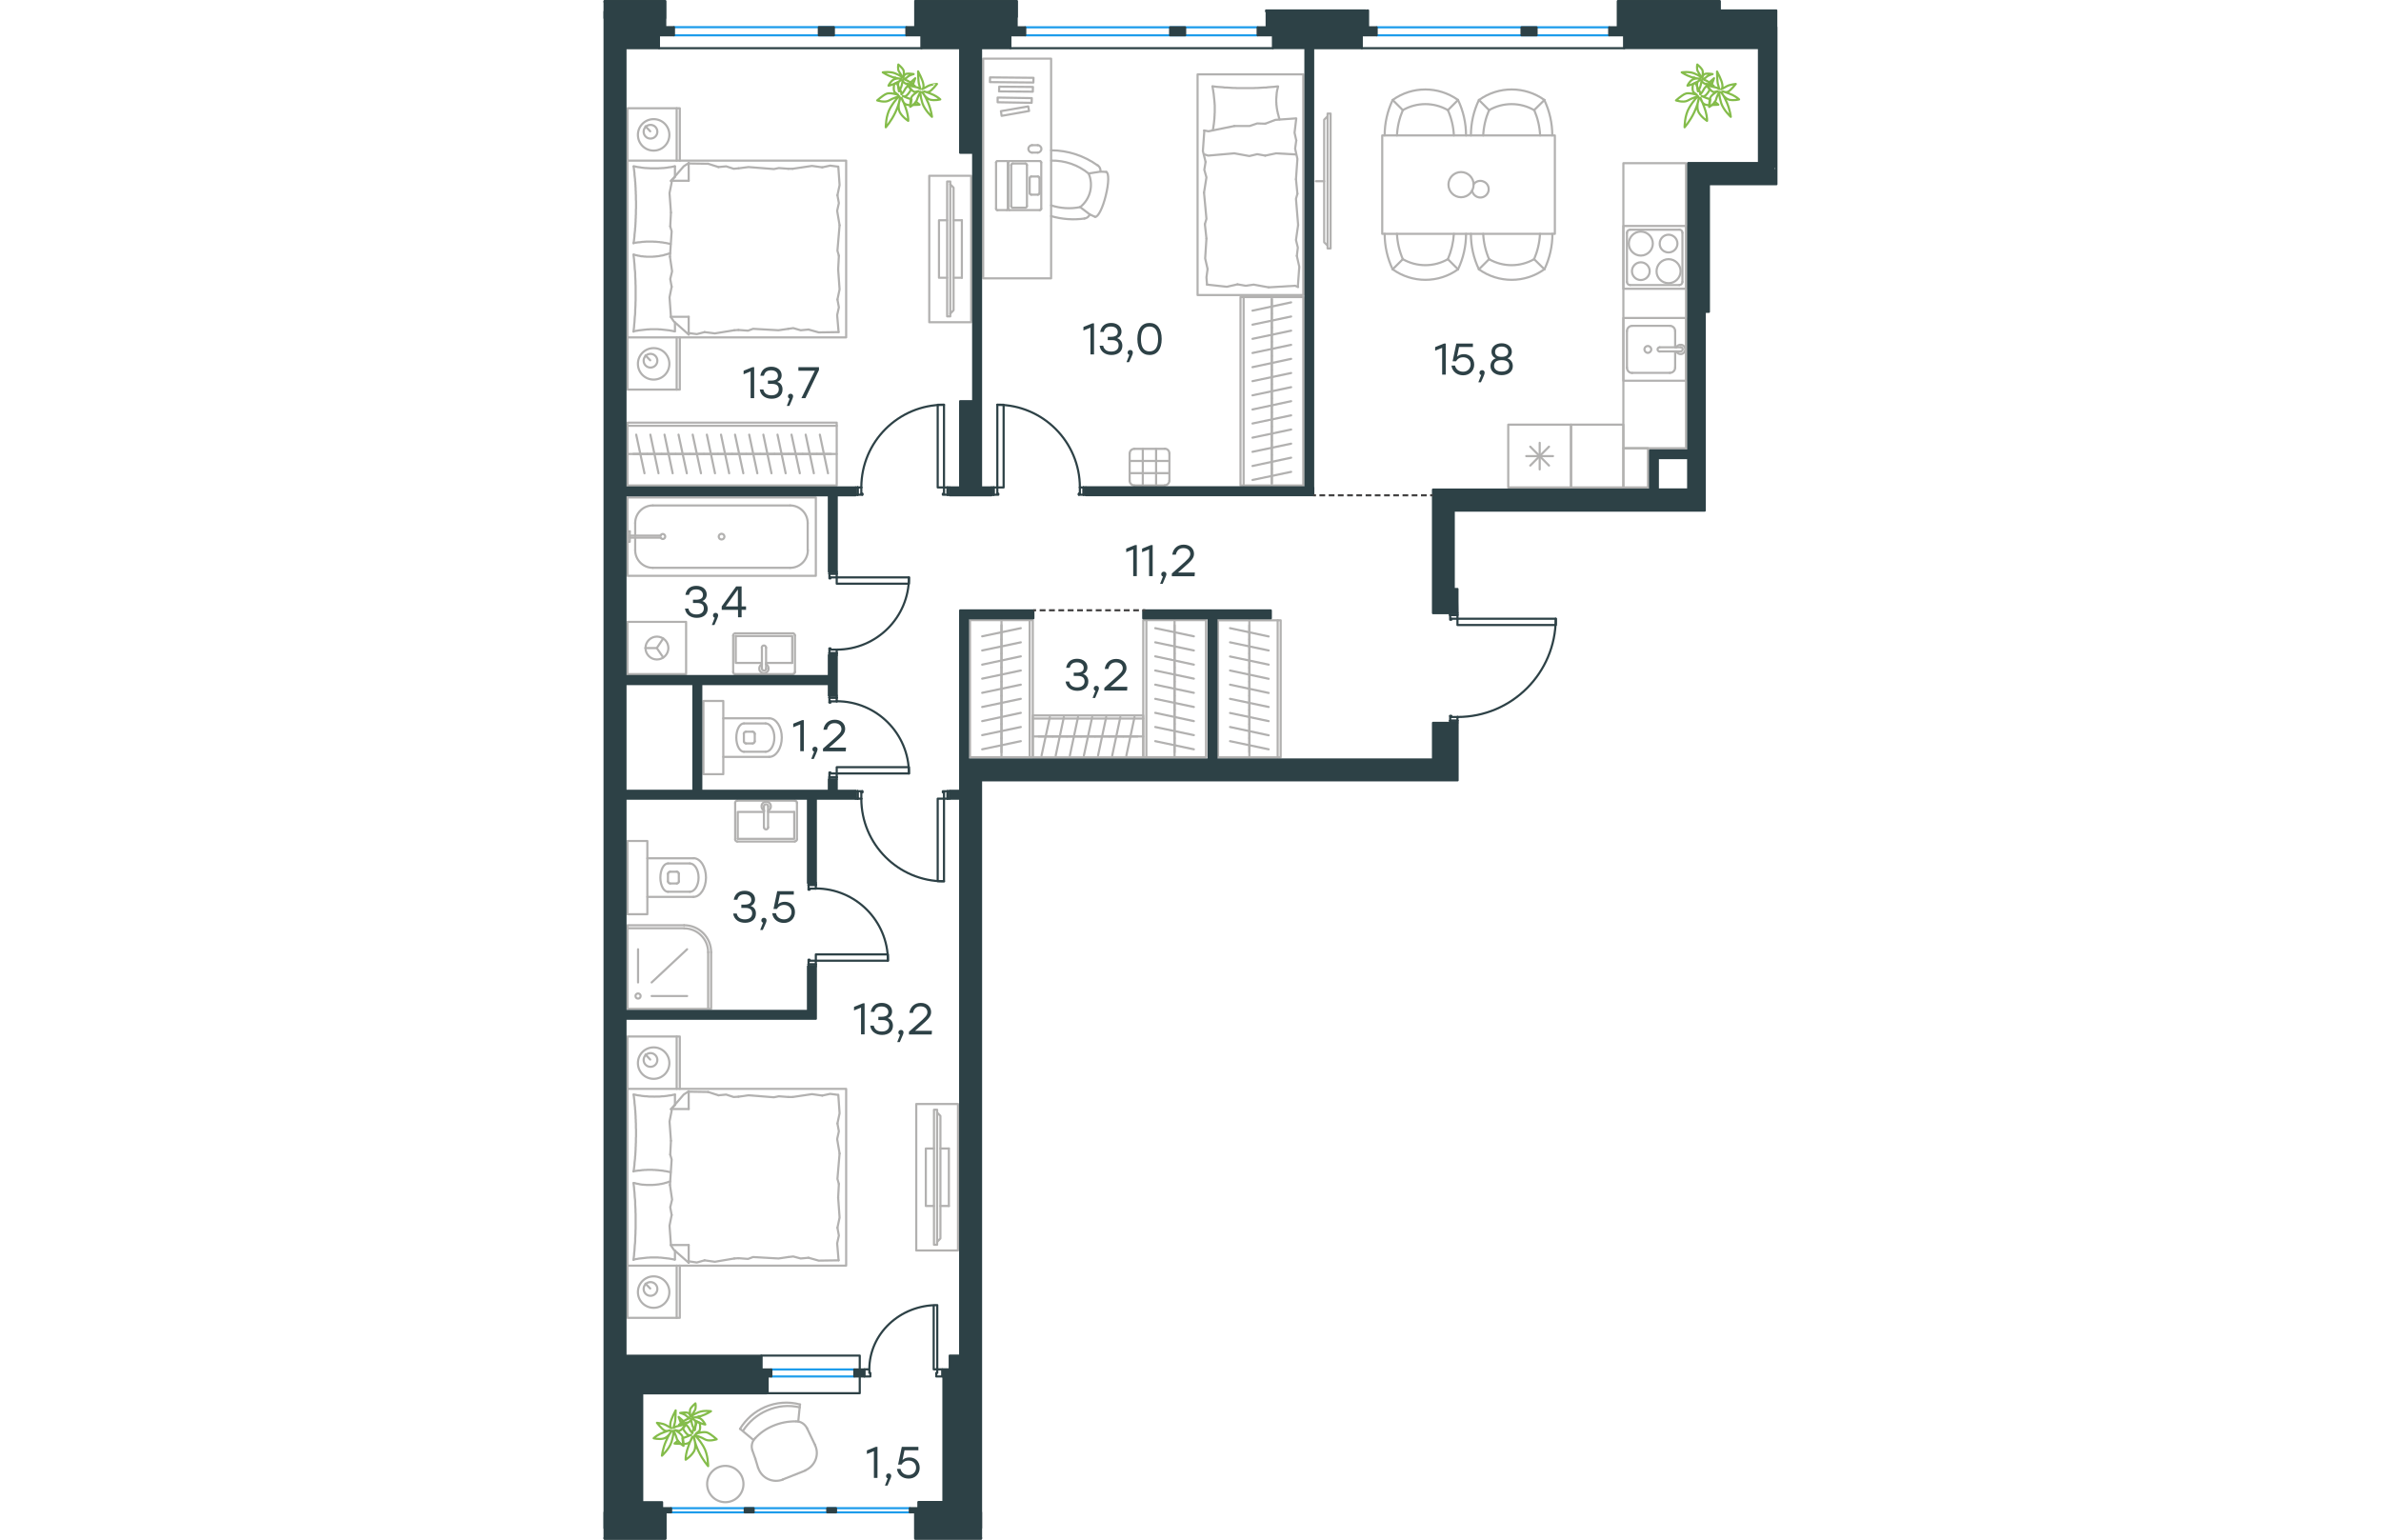 <?xml version="1.0" encoding="utf-8"?>
<!-- Generator: Adobe Illustrator 26.5.0, SVG Export Plug-In . SVG Version: 6.00 Build 0)  -->
<svg version="1.1" id="Слой_1" xmlns:xodm="http://www.corel.com/coreldraw/odm/2003"
	 xmlns="http://www.w3.org/2000/svg" xmlns:xlink="http://www.w3.org/1999/xlink" x="0px" y="0px" viewBox="0 0 820.9 1076.5"
	 style="enable-background:new 0 0 820.9 1076.5;" xml:space="preserve" width="883" height="571">
<style type="text/css">
	.st0{fill:none;stroke:#2D4146;stroke-width:1.5;stroke-linecap:round;stroke-linejoin:round;stroke-miterlimit:10;}
	.st1{fill:none;stroke:#B2B1B0;stroke-width:1.5;stroke-linecap:round;stroke-linejoin:round;stroke-miterlimit:10;}
	.st2{fill:#2D4146;}
	.st3{fill:#2D4146;stroke:#2D4146;stroke-width:1.5;stroke-linecap:round;stroke-linejoin:round;stroke-miterlimit:10;}
	
		.st4{fill-rule:evenodd;clip-rule:evenodd;fill:#2D4146;stroke:#2D4146;stroke-width:1.5;stroke-linecap:round;stroke-linejoin:round;stroke-miterlimit:10;}
	.st5{fill:none;stroke:#1D9CEB;stroke-width:1.5;stroke-linecap:round;stroke-linejoin:round;stroke-miterlimit:10;}
	.st6{fill:none;stroke:#434242;stroke-width:1.5;stroke-miterlimit:10;}
	.st7{fill:none;stroke:#84BC4A;stroke-width:1.5;stroke-linecap:round;stroke-linejoin:round;stroke-miterlimit:10;}
</style>
<g id="Слой_x0020_1">
	<g id="_3047448135424">
		<g>
			<line class="st0" x1="597.1" y1="503.9" x2="597.1" y2="505.3"/>
			<polyline class="st0" points="597.1,428.6 597.1,430 597.1,432.6 			"/>
			<line class="st0" x1="597.1" y1="501.3" x2="597.1" y2="503.9"/>
			<path class="st0" d="M597.1,501.3c38,0,68.7-30.8,68.7-68.7"/>
			<line class="st0" x1="592" y1="503.9" x2="592" y2="500.6"/>
			<line class="st0" x1="592" y1="430" x2="592" y2="428.6"/>
			<line class="st0" x1="597.1" y1="432.6" x2="592.8" y2="432.6"/>
			<polyline class="st0" points="592,430 592,433.3 592.8,433.3 592.8,432.6 			"/>
			<line class="st0" x1="592.8" y1="501.3" x2="592.8" y2="500.6"/>
			<line class="st0" x1="592" y1="505.3" x2="592" y2="503.9"/>
			<line class="st0" x1="597.1" y1="501.3" x2="592.8" y2="501.3"/>
			<line class="st0" x1="592.8" y1="500.6" x2="592" y2="500.6"/>
			<line class="st0" x1="597.1" y1="430" x2="592" y2="430"/>
			<line class="st0" x1="597.1" y1="503.9" x2="592" y2="503.9"/>
			<line class="st0" x1="597.1" y1="430" x2="592" y2="430"/>
			<line class="st0" x1="597.1" y1="503.9" x2="592" y2="503.9"/>
			<polygon class="st0" points="665.9,432.6 665.9,437 649.9,437 597.1,437 597.1,432.6 613.2,432.6 			"/>
			<line class="st0" x1="148.5" y1="618.7" x2="148.5" y2="617.2"/>
			<polyline class="st0" points="148.5,675.7 148.5,674.3 148.5,671.7 			"/>
			<line class="st0" x1="148.5" y1="621.3" x2="148.5" y2="618.7"/>
			<path class="st0" d="M198.9,671.7c0-27.9-22.6-50.5-50.5-50.5"/>
			<line class="st0" x1="143.4" y1="618.7" x2="143.4" y2="622"/>
			<line class="st0" x1="143.4" y1="674.3" x2="143.4" y2="675.7"/>
			<line class="st0" x1="148.5" y1="671.7" x2="144.1" y2="671.7"/>
			<polyline class="st0" points="143.4,674.3 143.4,671 144.1,671 144.1,671.7 			"/>
			<line class="st0" x1="144.1" y1="621.3" x2="144.1" y2="622"/>
			<line class="st0" x1="143.4" y1="617.2" x2="143.4" y2="618.7"/>
			<line class="st0" x1="148.5" y1="621.3" x2="144.1" y2="621.3"/>
			<line class="st0" x1="144.1" y1="622" x2="143.4" y2="622"/>
			<line class="st0" x1="148.5" y1="674.3" x2="143.4" y2="674.3"/>
			<line class="st0" x1="148.5" y1="618.7" x2="143.4" y2="618.7"/>
			<line class="st0" x1="148.5" y1="674.3" x2="143.4" y2="674.3"/>
			<line class="st0" x1="148.5" y1="618.7" x2="143.4" y2="618.7"/>
			<polygon class="st0" points="164.6,671.7 198.9,671.7 198.9,667.3 182.9,667.3 148.5,667.3 148.5,671.7 			"/>
			<line class="st0" x1="163.1" y1="487.8" x2="163.1" y2="486.3"/>
			<polyline class="st0" points="163.1,544.8 163.1,543.4 163.1,540.8 			"/>
			<line class="st0" x1="163.1" y1="490.4" x2="163.1" y2="487.8"/>
			<path class="st0" d="M213.6,540.8c0-27.9-22.6-50.5-50.5-50.5"/>
			<line class="st0" x1="158" y1="487.8" x2="158" y2="491.1"/>
			<line class="st0" x1="158" y1="543.4" x2="158" y2="544.8"/>
			<line class="st0" x1="163.1" y1="540.8" x2="158.7" y2="540.8"/>
			<polyline class="st0" points="158,543.4 158,540.1 158.7,540.1 158.7,540.8 			"/>
			<line class="st0" x1="158.7" y1="490.4" x2="158.7" y2="491.1"/>
			<line class="st0" x1="158" y1="486.3" x2="158" y2="487.8"/>
			<line class="st0" x1="163.1" y1="490.4" x2="158.7" y2="490.4"/>
			<line class="st0" x1="158.7" y1="491.1" x2="158" y2="491.1"/>
			<line class="st0" x1="163.1" y1="543.4" x2="158" y2="543.4"/>
			<line class="st0" x1="163.1" y1="487.8" x2="158" y2="487.8"/>
			<line class="st0" x1="163.1" y1="543.4" x2="158" y2="543.4"/>
			<line class="st0" x1="163.1" y1="487.8" x2="158" y2="487.8"/>
			<polygon class="st0" points="179.2,540.8 213.6,540.8 213.6,536.4 197.5,536.4 163.1,536.4 163.1,540.8 			"/>
			<line class="st0" x1="163.1" y1="456.7" x2="163.1" y2="458.2"/>
			<polyline class="st0" points="163.1,399.7 163.1,401.1 163.1,403.7 			"/>
			<line class="st0" x1="163.1" y1="454.2" x2="163.1" y2="456.7"/>
			<path class="st0" d="M163.1,454.2c27.9,0,50.5-22.6,50.5-50.5"/>
			<line class="st0" x1="158" y1="456.7" x2="158" y2="453.4"/>
			<line class="st0" x1="158" y1="401.1" x2="158" y2="399.7"/>
			<line class="st0" x1="163.1" y1="403.7" x2="158.7" y2="403.7"/>
			<polyline class="st0" points="158,401.1 158,404.4 158.7,404.4 158.7,403.7 			"/>
			<line class="st0" x1="158.7" y1="454.2" x2="158.7" y2="453.4"/>
			<line class="st0" x1="158" y1="458.2" x2="158" y2="456.7"/>
			<line class="st0" x1="163.1" y1="454.2" x2="158.7" y2="454.2"/>
			<line class="st0" x1="158.7" y1="453.4" x2="158" y2="453.4"/>
			<line class="st0" x1="163.1" y1="401.1" x2="158" y2="401.1"/>
			<line class="st0" x1="163.1" y1="456.7" x2="158" y2="456.7"/>
			<line class="st0" x1="163.1" y1="401.1" x2="158" y2="401.1"/>
			<line class="st0" x1="163.1" y1="456.7" x2="158" y2="456.7"/>
			<polygon class="st0" points="213.6,403.7 213.6,408.1 197.5,408.1 163.1,408.1 163.1,403.7 179.2,403.7 			"/>
			<line class="st0" x1="177.7" y1="558.4" x2="176.3" y2="558.4"/>
			<polyline class="st0" points="242.1,558.4 240.6,558.4 238.1,558.4 			"/>
			<line class="st0" x1="180.3" y1="558.4" x2="177.7" y2="558.4"/>
			<path class="st0" d="M180.3,558.4c0,31.9,25.9,57.8,57.8,57.8"/>
			<line class="st0" x1="177.7" y1="553.2" x2="181" y2="553.2"/>
			<line class="st0" x1="240.6" y1="553.2" x2="242.1" y2="553.2"/>
			<line class="st0" x1="238.1" y1="558.4" x2="238.1" y2="554"/>
			<polyline class="st0" points="240.6,553.2 237.3,553.2 237.3,554 238.1,554 			"/>
			<line class="st0" x1="180.3" y1="554" x2="181" y2="554"/>
			<line class="st0" x1="176.3" y1="553.2" x2="177.7" y2="553.2"/>
			<line class="st0" x1="180.3" y1="558.4" x2="180.3" y2="554"/>
			<line class="st0" x1="181" y1="554" x2="181" y2="553.2"/>
			<line class="st0" x1="240.6" y1="558.4" x2="240.6" y2="553.2"/>
			<line class="st0" x1="177.7" y1="558.4" x2="177.7" y2="553.2"/>
			<line class="st0" x1="240.6" y1="558.4" x2="240.6" y2="553.2"/>
			<line class="st0" x1="177.7" y1="558.4" x2="177.7" y2="553.2"/>
			<polygon class="st0" points="238.1,616.1 233.7,616.1 233.7,600.1 233.7,558.4 238.1,558.4 238.1,574.5 			"/>
			<line class="st0" x1="335.7" y1="340.8" x2="337.2" y2="340.8"/>
			<polyline class="st0" points="271.3,340.8 272.8,340.8 275.4,340.8 			"/>
			<line class="st0" x1="333.1" y1="340.8" x2="335.7" y2="340.8"/>
			<path class="st0" d="M333.1,340.8c0-31.9-25.9-57.8-57.8-57.8"/>
			<line class="st0" x1="335.7" y1="345.9" x2="332.4" y2="345.9"/>
			<line class="st0" x1="272.8" y1="345.9" x2="271.3" y2="345.9"/>
			<line class="st0" x1="275.4" y1="340.8" x2="275.4" y2="345.2"/>
			<polyline class="st0" points="272.8,345.9 276.1,345.9 276.1,345.2 275.4,345.2 			"/>
			<line class="st0" x1="333.1" y1="345.2" x2="332.4" y2="345.2"/>
			<line class="st0" x1="337.2" y1="345.9" x2="335.7" y2="345.9"/>
			<line class="st0" x1="333.1" y1="340.8" x2="333.1" y2="345.2"/>
			<line class="st0" x1="332.4" y1="345.2" x2="332.4" y2="345.9"/>
			<line class="st0" x1="272.8" y1="340.8" x2="272.8" y2="345.9"/>
			<line class="st0" x1="335.7" y1="340.8" x2="335.7" y2="345.9"/>
			<line class="st0" x1="272.8" y1="340.8" x2="272.8" y2="345.9"/>
			<line class="st0" x1="335.7" y1="340.8" x2="335.7" y2="345.9"/>
			<polygon class="st0" points="275.4,283 279.8,283 279.8,299.1 279.8,340.8 275.4,340.8 275.4,324.7 			"/>
			<line class="st0" x1="177.7" y1="340.8" x2="176.3" y2="340.8"/>
			<polyline class="st0" points="242.1,340.8 240.6,340.8 238.1,340.8 			"/>
			<line class="st0" x1="180.3" y1="340.8" x2="177.7" y2="340.8"/>
			<path class="st0" d="M238.1,283c-31.9,0-57.8,25.9-57.8,57.8"/>
			<line class="st0" x1="177.7" y1="345.9" x2="181" y2="345.9"/>
			<line class="st0" x1="240.6" y1="345.9" x2="242.1" y2="345.9"/>
			<line class="st0" x1="238.1" y1="340.8" x2="238.1" y2="345.2"/>
			<polyline class="st0" points="240.6,345.9 237.3,345.9 237.3,345.2 238.1,345.2 			"/>
			<line class="st0" x1="180.3" y1="345.2" x2="181" y2="345.2"/>
			<line class="st0" x1="176.3" y1="345.9" x2="177.7" y2="345.9"/>
			<line class="st0" x1="180.3" y1="340.8" x2="180.3" y2="345.2"/>
			<line class="st0" x1="181" y1="345.2" x2="181" y2="345.9"/>
			<line class="st0" x1="240.6" y1="340.8" x2="240.6" y2="345.9"/>
			<line class="st0" x1="177.7" y1="340.8" x2="177.7" y2="345.9"/>
			<line class="st0" x1="240.6" y1="340.8" x2="240.6" y2="345.9"/>
			<line class="st0" x1="177.7" y1="340.8" x2="177.7" y2="345.9"/>
			<polygon class="st0" points="238.1,324.7 238.1,283 233.7,283 233.7,299.1 233.7,340.8 238.1,340.8 			"/>
		</g>
		<g>
			<path class="st1" d="M52.7,610.9c0-0.8-0.7-1.5-1.5-1.5"/>
			<path class="st1" d="M51.3,617.7c0.8,0,1.5-0.7,1.5-1.5"/>
			<path class="st1" d="M46.6,609.5c-0.8,0-1.5,0.7-1.5,1.5"/>
			<path class="st1" d="M45.1,616.2c0,0.8,0.7,1.5,1.5,1.5"/>
			<line class="st1" x1="46.6" y1="609.5" x2="51.3" y2="609.5"/>
			<line class="st1" x1="52.7" y1="610.9" x2="52.7" y2="616.2"/>
			<line class="st1" x1="51.3" y1="617.7" x2="46.6" y2="617.7"/>
			<line class="st1" x1="45.1" y1="616.2" x2="45.1" y2="610.9"/>
			<path class="st1" d="M45.1,603.7c-2.9,0-5.3,4.4-5.3,9.9c0,5.5,2.4,9.9,5.3,9.9"/>
			<line class="st1" x1="60.4" y1="603.7" x2="45.1" y2="603.7"/>
			<path class="st1" d="M60.4,623.5c3.4,0,6.1-4.4,6.1-9.9c0-5.5-2.8-9.9-6.1-9.9"/>
			<line class="st1" x1="60.4" y1="623.5" x2="45.1" y2="623.5"/>
			<path class="st1" d="M62.9,627.1c4.8,0,8.8-6.1,8.8-13.5S67.8,600,62.9,600"/>
			<line class="st1" x1="62.9" y1="600.1" x2="30.7" y2="600.1"/>
			<line class="st1" x1="62.9" y1="627.1" x2="30.7" y2="627.1"/>
			<polygon class="st1" points="16.8,588 30.7,588 30.7,639.2 16.8,639.2 			"/>
			<path class="st1" d="M75.3,665.8c0-10.5-8.5-18.9-18.9-18.9"/>
			<path class="st1" d="M73.2,665.8c0-9.2-7.5-16.7-16.7-16.7"/>
			<line class="st1" x1="33.7" y1="686.9" x2="58.5" y2="663.7"/>
			<line class="st1" x1="24.2" y1="686.9" x2="24.2" y2="663.7"/>
			<line class="st1" x1="33.7" y1="696.4" x2="58.5" y2="696.4"/>
			<path class="st1" d="M26,696.4c0-1-0.8-1.8-1.8-1.8c-1,0-1.8,0.8-1.8,1.8c0,1,0.8,1.8,1.8,1.8C25.2,698.2,26,697.4,26,696.4z"/>
			<line class="st1" x1="73.2" y1="665.8" x2="73.2" y2="705.4"/>
			<line class="st1" x1="16.8" y1="649" x2="56.4" y2="649"/>
			<polyline class="st1" points="75.3,665.8 75.3,705.4 16.8,705.4 16.8,646.9 56.4,646.9 			"/>
			<line class="st1" x1="113.7" y1="463.5" x2="132" y2="463.5"/>
			<polyline class="st1" points="110.8,463.5 92.5,463.5 92.5,444.7 			"/>
			<polyline class="st1" points="92.5,444.7 132,444.7 132,463.5 			"/>
			<path class="st1" d="M133.9,444.3c0-0.8-0.7-1.5-1.5-1.5"/>
			<path class="st1" d="M92.2,442.8c-0.8,0-1.5,0.7-1.5,1.5"/>
			<path class="st1" d="M132.4,471.3c0.8,0,1.5-0.7,1.5-1.5"/>
			<path class="st1" d="M90.7,469.9c0,0.8,0.7,1.5,1.5,1.5"/>
			<path class="st1" d="M113.7,452.8c0-0.8-0.7-1.5-1.5-1.5c-0.8,0-1.5,0.7-1.5,1.5"/>
			<line class="st1" x1="113.7" y1="467.4" x2="113.7" y2="452.8"/>
			<path class="st1" d="M110.8,467.4c0,0.8,0.7,1.5,1.5,1.5c0.8,0,1.5-0.7,1.5-1.5"/>
			<line class="st1" x1="110.8" y1="467.4" x2="110.8" y2="452.8"/>
			<path class="st1" d="M110.8,464.4c-1.4,0.7-2.1,2.2-1.8,3.7c0.3,1.5,1.7,2.6,3.2,2.6c1.5,0,2.9-1.1,3.2-2.6
				c0.3-1.5-0.4-3.1-1.8-3.7"/>
			<line class="st1" x1="133.9" y1="469.9" x2="133.9" y2="444.3"/>
			<line class="st1" x1="132.4" y1="442.8" x2="92.2" y2="442.8"/>
			<line class="st1" x1="90.7" y1="444.3" x2="90.7" y2="469.9"/>
			<line class="st1" x1="92.2" y1="471.3" x2="132.4" y2="471.3"/>
			<polyline class="st1" points="41.8,446.4 37.3,453.1 41.8,459.7 			"/>
			<line class="st1" x1="37.3" y1="453.1" x2="29.3" y2="453.1"/>
			<path class="st1" d="M45.4,453.1c0-4.4-3.6-8-8-8c-4.4,0-8,3.6-8,8c0,4.4,3.6,8,8,8C41.8,461.1,45.4,457.5,45.4,453.1z"/>
			<polygon class="st1" points="57.8,434.8 57.8,471.3 16.8,471.3 16.8,434.8 			"/>
			<line class="st1" x1="22.2" y1="384.7" x2="22.2" y2="375.9"/>
			<path class="st1" d="M40,375.9c0.3,0.7,1.1,1.1,1.9,0.9c0.8-0.2,1.3-0.9,1.3-1.7c0-0.8-0.6-1.5-1.3-1.7c-0.8-0.2-1.6,0.2-1.9,0.9
				"/>
			<line class="st1" x1="18.4" y1="375.9" x2="40" y2="375.9"/>
			<line class="st1" x1="18.4" y1="374.5" x2="40" y2="374.5"/>
			<line class="st1" x1="18.4" y1="371.5" x2="16.8" y2="371.5"/>
			<polyline class="st1" points="18.4,371.5 18.4,378.8 16.8,378.8 			"/>
			<path class="st1" d="M80.6,375.2c0,1.1,0.9,2,2,2c1.1,0,2-0.9,2-2c0-1.1-0.9-2-2-2C81.5,373.2,80.6,374.1,80.6,375.2z"/>
			<path class="st1" d="M22.2,384.7c0,6.8,5.5,12.3,12.3,12.3"/>
			<path class="st1" d="M34.5,353.4c-6.8,0-12.3,5.5-12.3,12.3"/>
			<path class="st1" d="M130.6,397c6.8,0,12.3-5.5,12.3-12.3"/>
			<path class="st1" d="M142.8,365.7c0-6.8-5.5-12.3-12.3-12.3"/>
			<line class="st1" x1="22.2" y1="365.7" x2="22.2" y2="374.5"/>
			<line class="st1" x1="34.5" y1="397" x2="130.6" y2="397"/>
			<line class="st1" x1="142.8" y1="384.7" x2="142.8" y2="365.7"/>
			<line class="st1" x1="130.6" y1="353.4" x2="34.5" y2="353.4"/>
			<polygon class="st1" points="16.8,347.8 16.8,402.6 148.5,402.6 148.5,347.8 			"/>
			<line class="st1" x1="115.1" y1="567.7" x2="133.4" y2="567.7"/>
			<polyline class="st1" points="112.2,567.7 93.9,567.7 93.9,586.5 			"/>
			<polyline class="st1" points="93.9,586.5 133.4,586.5 133.4,567.7 			"/>
			<path class="st1" d="M133.8,588.3c0.8,0,1.5-0.7,1.5-1.5"/>
			<path class="st1" d="M92.1,586.9c0,0.8,0.7,1.5,1.5,1.5"/>
			<path class="st1" d="M135.3,561.3c0-0.8-0.7-1.5-1.5-1.5"/>
			<path class="st1" d="M93.6,559.8c-0.8,0-1.5,0.7-1.5,1.5"/>
			<path class="st1" d="M112.2,578.4c0,0.8,0.7,1.5,1.5,1.5c0.8,0,1.5-0.7,1.5-1.5"/>
			<line class="st1" x1="115.1" y1="563.8" x2="115.1" y2="578.4"/>
			<path class="st1" d="M115.2,563.8c0-0.8-0.7-1.5-1.5-1.5c-0.8,0-1.5,0.7-1.5,1.5"/>
			<line class="st1" x1="112.2" y1="563.8" x2="112.2" y2="578.4"/>
			<path class="st1" d="M115.2,566.8c1.4-0.7,2.1-2.2,1.8-3.7c-0.3-1.5-1.7-2.6-3.2-2.6c-1.5,0-2.9,1.1-3.2,2.6
				c-0.3,1.5,0.4,3.1,1.8,3.7"/>
			<line class="st1" x1="135.3" y1="561.3" x2="135.3" y2="586.9"/>
			<line class="st1" x1="133.8" y1="588.4" x2="93.6" y2="588.4"/>
			<line class="st1" x1="92.1" y1="586.9" x2="92.1" y2="561.3"/>
			<line class="st1" x1="93.6" y1="559.8" x2="133.8" y2="559.8"/>
			<path class="st1" d="M105.8,513.1c0-0.8-0.7-1.5-1.5-1.5"/>
			<path class="st1" d="M104.3,519.8c0.8,0,1.5-0.7,1.5-1.5"/>
			<path class="st1" d="M99.6,511.6c-0.8,0-1.5,0.7-1.5,1.5"/>
			<path class="st1" d="M98.2,518.3c0,0.8,0.7,1.5,1.5,1.5"/>
			<line class="st1" x1="99.6" y1="511.6" x2="104.3" y2="511.6"/>
			<line class="st1" x1="105.8" y1="513.1" x2="105.8" y2="518.3"/>
			<line class="st1" x1="104.3" y1="519.8" x2="99.6" y2="519.8"/>
			<line class="st1" x1="98.2" y1="518.3" x2="98.2" y2="513.1"/>
			<path class="st1" d="M98.2,505.8c-2.9,0-5.3,4.4-5.3,9.9c0,5.5,2.4,9.9,5.3,9.9"/>
			<line class="st1" x1="113.4" y1="505.8" x2="98.2" y2="505.8"/>
			<path class="st1" d="M113.4,525.6c3.4,0,6.1-4.4,6.1-9.9c0-5.5-2.8-9.9-6.1-9.9"/>
			<line class="st1" x1="113.4" y1="525.6" x2="98.2" y2="525.6"/>
			<path class="st1" d="M115.9,529.2c4.8,0,8.8-6.1,8.8-13.5s-3.9-13.5-8.8-13.5"/>
			<line class="st1" x1="115.9" y1="502.2" x2="83.8" y2="502.2"/>
			<line class="st1" x1="115.9" y1="529.2" x2="83.8" y2="529.2"/>
			<polygon class="st1" points="69.9,490.1 83.8,490.1 83.8,541.3 69.9,541.3 			"/>
			<line class="st1" x1="451.6" y1="526" x2="451.6" y2="516.1"/>
			<line class="st1" x1="438.1" y1="518.2" x2="465.1" y2="523.9"/>
			<line class="st1" x1="451.6" y1="516.1" x2="451.6" y2="506.3"/>
			<line class="st1" x1="438.1" y1="508.3" x2="465.1" y2="514.1"/>
			<line class="st1" x1="451.6" y1="506.3" x2="451.6" y2="496.4"/>
			<line class="st1" x1="438.1" y1="498.5" x2="465.1" y2="504.2"/>
			<line class="st1" x1="451.6" y1="529.5" x2="451.6" y2="433.7"/>
			<line class="st1" x1="451.6" y1="496.4" x2="451.6" y2="486.5"/>
			<line class="st1" x1="438.1" y1="488.6" x2="465.1" y2="494.3"/>
			<line class="st1" x1="451.6" y1="486.5" x2="451.6" y2="476.6"/>
			<line class="st1" x1="438.1" y1="478.7" x2="465.1" y2="484.5"/>
			<line class="st1" x1="451.6" y1="476.6" x2="451.6" y2="466.8"/>
			<line class="st1" x1="438.1" y1="468.8" x2="465.1" y2="474.6"/>
			<line class="st1" x1="451.6" y1="466.8" x2="451.6" y2="456.9"/>
			<line class="st1" x1="438.1" y1="459" x2="465.1" y2="464.7"/>
			<line class="st1" x1="451.6" y1="456.9" x2="451.6" y2="447"/>
			<line class="st1" x1="438.1" y1="449.1" x2="465.1" y2="454.8"/>
			<line class="st1" x1="451.6" y1="447" x2="451.6" y2="437.2"/>
			<line class="st1" x1="438.1" y1="439.2" x2="465.1" y2="445"/>
			<line class="st1" x1="471.4" y1="529.5" x2="471.4" y2="433.7"/>
			<polygon class="st1" points="429.7,433.7 473.5,433.7 473.5,529.5 429.7,529.5 			"/>
			<line class="st1" x1="399.3" y1="437.1" x2="399.3" y2="447"/>
			<line class="st1" x1="412.8" y1="444.9" x2="385.8" y2="439.2"/>
			<line class="st1" x1="399.3" y1="447" x2="399.3" y2="456.9"/>
			<line class="st1" x1="412.8" y1="454.8" x2="385.8" y2="449.1"/>
			<line class="st1" x1="399.3" y1="456.9" x2="399.3" y2="466.7"/>
			<line class="st1" x1="412.8" y1="464.7" x2="385.8" y2="458.9"/>
			<line class="st1" x1="399.3" y1="433.6" x2="399.3" y2="529.4"/>
			<line class="st1" x1="399.3" y1="466.7" x2="399.3" y2="476.6"/>
			<line class="st1" x1="412.8" y1="474.5" x2="385.8" y2="468.8"/>
			<line class="st1" x1="399.3" y1="476.6" x2="399.3" y2="486.5"/>
			<line class="st1" x1="412.8" y1="484.4" x2="385.8" y2="478.7"/>
			<line class="st1" x1="399.3" y1="486.5" x2="399.3" y2="496.4"/>
			<line class="st1" x1="412.8" y1="494.3" x2="385.8" y2="488.6"/>
			<line class="st1" x1="399.3" y1="496.4" x2="399.3" y2="506.2"/>
			<line class="st1" x1="412.8" y1="504.2" x2="385.8" y2="498.4"/>
			<line class="st1" x1="399.3" y1="506.2" x2="399.3" y2="516.1"/>
			<line class="st1" x1="412.8" y1="514" x2="385.8" y2="508.3"/>
			<line class="st1" x1="399.3" y1="516.1" x2="399.3" y2="526"/>
			<line class="st1" x1="412.8" y1="523.9" x2="385.8" y2="518.2"/>
			<line class="st1" x1="379.6" y1="433.6" x2="379.6" y2="529.4"/>
			<polygon class="st1" points="421.3,529.4 377.4,529.4 377.4,433.6 421.3,433.6 			"/>
			<line class="st1" x1="278.3" y1="437.1" x2="278.3" y2="447"/>
			<line class="st1" x1="264.8" y1="444.9" x2="291.8" y2="439.2"/>
			<line class="st1" x1="278.3" y1="447" x2="278.3" y2="456.9"/>
			<line class="st1" x1="264.8" y1="454.8" x2="291.8" y2="449.1"/>
			<line class="st1" x1="278.3" y1="456.9" x2="278.3" y2="466.7"/>
			<line class="st1" x1="264.8" y1="464.7" x2="291.8" y2="458.9"/>
			<line class="st1" x1="278.3" y1="433.6" x2="278.3" y2="529.4"/>
			<line class="st1" x1="278.3" y1="466.7" x2="278.3" y2="476.6"/>
			<line class="st1" x1="264.8" y1="474.5" x2="291.8" y2="468.8"/>
			<line class="st1" x1="278.3" y1="476.6" x2="278.3" y2="486.5"/>
			<line class="st1" x1="264.8" y1="484.4" x2="291.8" y2="478.7"/>
			<line class="st1" x1="278.3" y1="486.5" x2="278.3" y2="496.4"/>
			<line class="st1" x1="264.8" y1="494.3" x2="291.8" y2="488.6"/>
			<line class="st1" x1="278.3" y1="496.4" x2="278.3" y2="506.2"/>
			<line class="st1" x1="264.8" y1="504.2" x2="291.8" y2="498.4"/>
			<line class="st1" x1="278.3" y1="506.2" x2="278.3" y2="516.1"/>
			<line class="st1" x1="264.8" y1="514" x2="291.8" y2="508.3"/>
			<line class="st1" x1="278.3" y1="516.1" x2="278.3" y2="526"/>
			<line class="st1" x1="264.8" y1="523.9" x2="291.8" y2="518.2"/>
			<line class="st1" x1="298" y1="433.6" x2="298" y2="529.4"/>
			<polygon class="st1" points="256.3,529.4 300.2,529.4 300.2,433.6 256.3,433.6 			"/>
			<line class="st1" x1="373.4" y1="514.9" x2="363.5" y2="514.9"/>
			<line class="st1" x1="365.6" y1="528.3" x2="371.3" y2="501.4"/>
			<line class="st1" x1="377.4" y1="514.9" x2="300.2" y2="514.9"/>
			<line class="st1" x1="363.5" y1="514.9" x2="353.6" y2="514.9"/>
			<line class="st1" x1="355.7" y1="528.3" x2="361.4" y2="501.4"/>
			<line class="st1" x1="353.6" y1="514.9" x2="343.7" y2="514.9"/>
			<line class="st1" x1="345.8" y1="528.3" x2="351.5" y2="501.4"/>
			<line class="st1" x1="343.7" y1="514.9" x2="333.9" y2="514.9"/>
			<line class="st1" x1="335.9" y1="528.3" x2="341.7" y2="501.4"/>
			<line class="st1" x1="333.9" y1="514.9" x2="324" y2="514.9"/>
			<line class="st1" x1="326.1" y1="528.3" x2="331.8" y2="501.4"/>
			<line class="st1" x1="324" y1="514.9" x2="314.1" y2="514.9"/>
			<line class="st1" x1="316.2" y1="528.3" x2="321.9" y2="501.4"/>
			<line class="st1" x1="314.1" y1="514.9" x2="304.2" y2="514.9"/>
			<line class="st1" x1="306.3" y1="528.3" x2="312.1" y2="501.4"/>
			<line class="st1" x1="377.4" y1="502.4" x2="300.2" y2="502.4"/>
			<polygon class="st1" points="300.2,529.5 300.2,500.2 377.4,500.2 377.4,529.5 			"/>
			<line class="st1" x1="503.9" y1="126.7" x2="498.1" y2="126.7"/>
			<polyline class="st1" points="506.3,81.3 503.9,83.7 503.9,169.4 506.3,171.7 			"/>
			<polygon class="st1" points="506.3,79.4 508.4,79.4 508.4,173.7 506.3,173.7 			"/>
			<path class="st1" d="M657.9,188.3c3.7-7.8,5.6-16.2,5.6-24.8"/>
			<path class="st1" d="M606.5,163.5c0,8.6,1.9,17.1,5.6,24.8"/>
			<path class="st1" d="M612.1,188.3c13.7,9.8,32.1,9.8,45.7,0"/>
			<line class="st1" x1="619.2" y1="181.2" x2="612.1" y2="188.3"/>
			<line class="st1" x1="650.7" y1="181.2" x2="657.9" y2="188.3"/>
			<path class="st1" d="M619.2,181.2c9.7,5.6,21.8,5.6,31.5,0"/>
			<path class="st1" d="M650.7,181.2c2.4-5.6,3.8-11.6,4.1-17.7"/>
			<path class="st1" d="M615.1,163.5c0.3,6.1,1.7,12.1,4.1,17.7"/>
			<path class="st1" d="M597.5,188.3c3.7-7.8,5.6-16.2,5.6-24.8"/>
			<path class="st1" d="M546.2,163.5c0,8.6,1.9,17.1,5.6,24.8"/>
			<path class="st1" d="M551.8,188.3c13.7,9.8,32.1,9.8,45.7,0"/>
			<line class="st1" x1="558.9" y1="181.2" x2="551.8" y2="188.3"/>
			<line class="st1" x1="590.4" y1="181.2" x2="597.5" y2="188.3"/>
			<path class="st1" d="M558.9,181.2c9.7,5.6,21.8,5.6,31.5,0"/>
			<path class="st1" d="M590.4,181.2c2.4-5.6,3.8-11.6,4.2-17.7"/>
			<path class="st1" d="M554.8,163.5c0.3,6.1,1.7,12.1,4.1,17.7"/>
			<path class="st1" d="M663.4,94.7c0-8.6-1.9-17.1-5.6-24.8"/>
			<path class="st1" d="M612.1,69.9c-3.7,7.8-5.6,16.2-5.6,24.8"/>
			<path class="st1" d="M657.9,69.9c-13.7-9.8-32.1-9.8-45.7,0"/>
			<line class="st1" x1="619.2" y1="77" x2="612.1" y2="69.9"/>
			<line class="st1" x1="650.7" y1="77" x2="657.9" y2="69.9"/>
			<path class="st1" d="M650.7,77c-9.7-5.6-21.8-5.6-31.5,0"/>
			<path class="st1" d="M654.9,94.7c-0.3-6.1-1.7-12.1-4.1-17.7"/>
			<path class="st1" d="M619.2,77c-2.4,5.6-3.8,11.6-4.1,17.7"/>
			<path class="st1" d="M603.1,94.7c0-8.6-1.9-17.1-5.6-24.8"/>
			<path class="st1" d="M551.8,69.9c-3.7,7.8-5.6,16.2-5.6,24.8"/>
			<path class="st1" d="M597.5,69.9c-13.7-9.8-32.1-9.8-45.7,0"/>
			<line class="st1" x1="558.9" y1="77" x2="551.8" y2="69.9"/>
			<line class="st1" x1="590.4" y1="77" x2="597.5" y2="69.9"/>
			<path class="st1" d="M590.4,77c-9.7-5.6-21.8-5.6-31.5,0"/>
			<path class="st1" d="M594.6,94.7c-0.3-6.1-1.7-12.1-4.2-17.7"/>
			<path class="st1" d="M558.9,77c-2.4,5.6-3.8,11.6-4.1,17.7"/>
			<path class="st1" d="M607.3,133.2c0.5,2.7,2.8,4.8,5.6,4.9c2.8,0.1,5.2-1.8,5.9-4.5c0.6-2.7-0.7-5.5-3.3-6.6
				c-2.5-1.2-5.5-0.4-7.2,1.9"/>
			<path class="st1" d="M608.4,129.1c0-4.8-3.9-8.8-8.8-8.8c-4.8,0-8.8,3.9-8.8,8.8c0,4.8,3.9,8.8,8.8,8.8
				C604.5,137.9,608.4,134,608.4,129.1z"/>
			<polygon class="st1" points="665.2,94.7 665.2,163.5 544.5,163.5 544.5,94.7 			"/>
			<line class="st1" x1="20.9" y1="317.4" x2="30.7" y2="317.4"/>
			<line class="st1" x1="28.7" y1="330.9" x2="22.9" y2="303.9"/>
			<line class="st1" x1="30.7" y1="317.4" x2="40.6" y2="317.4"/>
			<line class="st1" x1="38.5" y1="330.9" x2="32.8" y2="303.9"/>
			<line class="st1" x1="40.6" y1="317.4" x2="50.5" y2="317.4"/>
			<line class="st1" x1="48.4" y1="330.9" x2="42.7" y2="303.9"/>
			<line class="st1" x1="50.5" y1="317.4" x2="60.4" y2="317.4"/>
			<line class="st1" x1="58.3" y1="330.9" x2="52.5" y2="303.9"/>
			<line class="st1" x1="60.4" y1="317.4" x2="70.2" y2="317.4"/>
			<line class="st1" x1="68.2" y1="330.9" x2="62.4" y2="303.9"/>
			<line class="st1" x1="70.2" y1="317.4" x2="80.1" y2="317.4"/>
			<line class="st1" x1="78" y1="330.9" x2="72.3" y2="303.9"/>
			<line class="st1" x1="80.1" y1="317.4" x2="90" y2="317.4"/>
			<line class="st1" x1="87.9" y1="330.9" x2="82.2" y2="303.9"/>
			<line class="st1" x1="90" y1="317.4" x2="99.8" y2="317.4"/>
			<line class="st1" x1="97.8" y1="330.9" x2="92" y2="303.9"/>
			<line class="st1" x1="16.8" y1="317.4" x2="163.1" y2="317.4"/>
			<line class="st1" x1="99.8" y1="317.4" x2="109.7" y2="317.4"/>
			<line class="st1" x1="107.6" y1="330.9" x2="101.9" y2="303.9"/>
			<line class="st1" x1="109.7" y1="317.4" x2="119.6" y2="317.4"/>
			<line class="st1" x1="117.5" y1="330.9" x2="111.8" y2="303.9"/>
			<line class="st1" x1="119.6" y1="317.4" x2="129.5" y2="317.4"/>
			<line class="st1" x1="127.4" y1="330.9" x2="121.7" y2="303.9"/>
			<line class="st1" x1="129.5" y1="317.4" x2="139.3" y2="317.4"/>
			<line class="st1" x1="137.3" y1="330.9" x2="131.5" y2="303.9"/>
			<line class="st1" x1="139.3" y1="317.4" x2="149.2" y2="317.4"/>
			<line class="st1" x1="147.1" y1="330.9" x2="141.4" y2="303.9"/>
			<line class="st1" x1="149.2" y1="317.4" x2="159.1" y2="317.4"/>
			<line class="st1" x1="157" y1="330.9" x2="151.3" y2="303.9"/>
			<line class="st1" x1="16.8" y1="297.7" x2="163.1" y2="297.7"/>
			<polygon class="st1" points="163.1,339.4 163.1,295.5 16.8,295.5 16.8,339.4 			"/>
			<line class="st1" x1="59.6" y1="114.3" x2="73.2" y2="114.5"/>
			<polyline class="st1" points="47.2,148.6 46.2,135 47.7,127.6 47.5,126.4 			"/>
			<polyline class="st1" points="47.2,221.5 46.2,207.9 47.7,200.5 			"/>
			<polyline class="st1" points="46.5,179.5 47.7,161.7 46.7,158.3 			"/>
			<polyline class="st1" points="47.7,200.5 46.7,195.1 48,189.7 46.5,179.5 			"/>
			<line class="st1" x1="46.7" y1="158.3" x2="47.2" y2="148.6"/>
			<polyline class="st1" points="50,116.3 49.5,116.3 49.1,116.4 48.2,116.6 47.3,116.8 46.4,116.9 45.5,117 44.6,117.2 43.7,117.3 
				42.8,117.4 41.9,117.5 41,117.5 40.1,117.6 39.2,117.6 38.3,117.7 37.4,117.7 36.5,117.7 36.1,117.7 35.6,117.7 35.2,117.7 
				34.7,117.7 34.2,117.7 33.8,117.7 32.9,117.7 32,117.6 31.1,117.6 30.2,117.5 29.3,117.5 28.4,117.4 27.5,117.3 26.6,117.2 
				25.7,117 24.8,116.9 23.9,116.8 23,116.6 22.2,116.4 21.3,116.3 			"/>
			<polyline class="st1" points="21,116.3 21.2,117.1 21.3,117.9 21.4,118.8 21.5,119.6 21.6,120.4 21.7,121.3 21.7,122.1 
				21.8,122.9 21.9,123.8 22,124.6 22.1,125.4 22.1,126.3 22.2,127.1 22.3,128 22.3,128.8 22.4,129.6 22.4,130.5 22.5,131.3 
				22.5,132.2 22.5,133 22.6,133.8 22.6,134.7 22.6,135.5 22.7,136.4 22.7,137.2 22.7,138.1 22.7,138.9 22.7,139.8 22.8,140.6 
				22.8,141.5 22.8,142.3 22.8,143.2 22.8,144 22.8,144.9 22.8,145.7 22.7,146.5 22.7,147.4 22.7,148.2 22.7,149.1 22.7,149.9 
				22.6,150.7 22.6,151.6 22.6,152.4 22.5,153.3 22.5,154.1 22.5,155 22.4,155.8 22.4,156.7 22.3,157.5 22.3,158.4 22.2,159.2 
				22.1,160 22.1,160.9 22,161.7 21.9,162.6 21.8,163.4 21.7,164.3 21.7,165.1 21.6,165.9 21.5,166.8 21.4,167.6 21.3,168.5 
				21.2,169.3 21,170.1 			"/>
			<polyline class="st1" points="91.5,230.9 77.9,233.1 70.7,232.2 			"/>
			<polyline class="st1" points="70.7,232.2 65.3,233.6 59.8,232.9 59.3,232.9 			"/>
			<line class="st1" x1="94.4" y1="230.7" x2="91.5" y2="230.9"/>
			<polyline class="st1" points="129.3,229.9 122.4,230.9 104.6,229.9 101.1,231.2 94.4,230.7 			"/>
			<polyline class="st1" points="164.4,232.2 150.5,232.4 143.4,230.4 			"/>
			<polyline class="st1" points="143.4,230.4 137.9,230.9 132.7,229.4 129.3,229.9 			"/>
			<polyline class="st1" points="132.3,118 145.8,116 153,117 			"/>
			<polyline class="st1" points="153,117 158.5,115.8 163.9,116.5 			"/>
			<line class="st1" x1="129.3" y1="118" x2="132.3" y2="118"/>
			<polyline class="st1" points="94.4,117.7 101.4,116.8 119.2,118.2 122.6,117.5 129.3,118 			"/>
			<line class="st1" x1="73.2" y1="114.5" x2="80.4" y2="116.8"/>
			<polyline class="st1" points="80.4,116.8 85.8,116.3 91,118 94.4,117.7 			"/>
			<polyline class="st1" points="21,169.9 22.4,169.7 23.8,169.5 24.5,169.4 25.2,169.4 25.9,169.3 26.6,169.2 27.3,169.1 
				27.9,169.1 28.6,169 29.3,169 29.9,168.9 30.6,168.9 31.3,168.9 31.9,168.9 32.4,168.9 32.9,168.9 33.4,168.9 33.8,168.9 
				34.3,168.9 34.8,168.9 35.3,169 35.8,169 36.2,169 36.7,169 37.2,169.1 37.7,169.1 38.1,169.2 38.6,169.2 39.1,169.2 39.5,169.3 
				40,169.4 40.5,169.4 40.9,169.5 41.4,169.5 41.9,169.6 42.3,169.7 42.8,169.8 43.3,169.8 43.7,169.9 44.2,170 44.7,170.1 
				45.1,170.2 45.6,170.3 46.1,170.4 46.5,170.5 47,170.6 			"/>
			<polyline class="st1" points="21,231.7 21.5,231.6 21.9,231.5 22.8,231.3 23.7,231.2 24.6,231 25.5,230.9 26.4,230.8 27.3,230.7 
				28.2,230.6 29.1,230.5 30,230.4 30.9,230.3 31.8,230.3 32.7,230.2 33.6,230.2 34.5,230.2 34.9,230.2 35.4,230.2 35.8,230.2 
				36.3,230.2 36.8,230.2 37.2,230.2 38.1,230.2 39,230.3 39.9,230.3 40.8,230.4 41.7,230.5 42.6,230.6 43.5,230.7 44.4,230.8 
				45.3,230.9 46.2,231 47.1,231.2 47.9,231.3 48.8,231.5 49.7,231.7 			"/>
			<polyline class="st1" points="46.7,177 46.2,177.2 45.7,177.3 45.3,177.5 44.8,177.6 44.4,177.7 43.9,177.9 43.5,178 43,178.1 
				42.6,178.2 42.2,178.4 41.7,178.5 41.3,178.6 40.8,178.7 40.4,178.7 40,178.8 39.5,178.9 39.1,179 38.6,179.1 38.2,179.1 
				37.7,179.2 37.3,179.2 36.8,179.3 36.4,179.3 35.9,179.4 35.5,179.4 35,179.4 34.5,179.5 34.1,179.5 33.6,179.5 33.1,179.5 
				32.6,179.5 32.2,179.5 31.5,179.5 30.8,179.5 30.1,179.5 29.4,179.4 28.7,179.4 28,179.3 27.3,179.2 26.6,179.2 25.9,179.1 
				25.3,178.9 24.6,178.8 23.9,178.7 23.3,178.5 22.6,178.4 22.3,178.3 21.9,178.2 21.6,178.1 21.3,178 			"/>
			<polyline class="st1" points="21,178 21.2,179.7 21.4,181.4 21.5,183 21.7,184.7 21.8,186.4 21.9,188.1 22.1,189.7 22.2,191.4 
				22.2,193.1 22.3,194.8 22.4,196.5 22.4,198.2 22.5,199.9 22.5,201.6 22.5,202.4 22.5,203.3 22.5,204.1 22.5,205 22.5,205.8 
				22.5,206.6 22.5,208.3 22.5,210 22.4,211.7 22.4,213.4 22.3,215.1 22.2,216.8 22.2,218.4 22.1,220.1 21.9,221.8 21.8,223.5 
				21.7,225.2 21.5,226.9 21.4,228.6 21.2,230.2 21.1,231.1 21,231.9 			"/>
			<polyline class="st1" points="164.1,188.4 165.1,202.3 163.6,209.4 			"/>
			<polyline class="st1" points="163.6,209.4 164.6,214.9 163.4,220.3 164.4,232.2 			"/>
			<polyline class="st1" points="164.2,116.5 165.1,129.4 163.6,136.5 			"/>
			<polyline class="st1" points="165.1,157.5 163.6,175.3 164.6,178.8 			"/>
			<polyline class="st1" points="163.6,136.5 164.6,142 163.4,147.4 165.1,157.5 			"/>
			<line class="st1" x1="164.6" y1="178.8" x2="164.1" y2="188.4"/>
			<line class="st1" x1="59.6" y1="233.9" x2="59.6" y2="221.5"/>
			<polyline class="st1" points="47.2,126.6 56.1,116.3 59.6,114 			"/>
			<line class="st1" x1="47.2" y1="221.5" x2="59.6" y2="221.5"/>
			<line class="st1" x1="50" y1="116.3" x2="50" y2="123.5"/>
			<polyline class="st1" points="59.6,233.9 49.2,224.7 47,221.5 			"/>
			<line class="st1" x1="59.6" y1="114" x2="59.6" y2="126.4"/>
			<polyline class="st1" points="50,123.7 47.2,126.4 59.6,126.4 			"/>
			<line class="st1" x1="50" y1="225.4" x2="50" y2="231.7"/>
			<line class="st1" x1="32.7" y1="91.8" x2="29.4" y2="88.3"/>
			<path class="st1" d="M32.9,87.3c-2.6,0-4.8,2.1-4.8,4.8c0,2.6,2.1,4.8,4.8,4.8c2.6,0,4.8-2.1,4.8-4.8
				C37.7,89.4,35.5,87.3,32.9,87.3z"/>
			<path class="st1" d="M35.1,83.3c-6.1,0-11,4.9-11,11c0,6.1,4.9,11,11,11c6.1,0,11-4.9,11-11C46.1,88.2,41.2,83.3,35.1,83.3z"/>
			<line class="st1" x1="32.7" y1="251.9" x2="29.4" y2="248.5"/>
			<path class="st1" d="M32.9,247.4c-2.6,0-4.8,2.1-4.8,4.8c0,2.6,2.1,4.8,4.8,4.8c2.6,0,4.8-2.1,4.8-4.8
				C37.7,249.5,35.5,247.4,32.9,247.4z"/>
			<path class="st1" d="M35.1,243.4c-6.1,0-11,4.9-11,11c0,6.1,4.9,11,11,11c6.1,0,11-4.9,11-11C46.1,248.3,41.2,243.4,35.1,243.4z"
				/>
			<line class="st1" x1="51.2" y1="112.3" x2="51.2" y2="75.7"/>
			<line class="st1" x1="51.2" y1="272.4" x2="51.2" y2="235.9"/>
			<polyline class="st1" points="16.8,112.3 16.8,75.7 53.4,75.7 53.4,112.3 			"/>
			<polyline class="st1" points="16.8,235.9 16.8,272.4 53.4,272.4 53.4,235.9 			"/>
			<polygon class="st1" points="16.8,112.3 169.7,112.3 169.7,235.9 16.8,235.9 			"/>
			<polygon class="st1" points="257.1,225.3 227.8,225.3 227.8,122.9 257.1,122.9 			"/>
			<line class="st1" x1="250.6" y1="154" x2="244.8" y2="154"/>
			<line class="st1" x1="250.6" y1="194.2" x2="244.8" y2="194.2"/>
			<polyline class="st1" points="242.5,219.3 244.8,216.9 244.8,131.2 242.5,128.9 			"/>
			<polygon class="st1" points="242.5,221.2 240.3,221.2 240.3,126.9 242.5,126.9 			"/>
			<polyline class="st1" points="240.3,194.2 234.6,194.2 234.6,154 240.3,154 			"/>
			<line class="st1" x1="250.6" y1="154" x2="250.6" y2="194.2"/>
			<polyline class="st1" points="425.8,60.4 426,61.3 426.1,62.3 426.3,63.2 426.4,64.2 426.6,65.2 426.7,66.1 426.8,67.1 
				426.9,68.1 427,69 427.1,70 427.2,70.9 427.2,71.4 427.3,71.9 427.3,72.4 427.3,72.9 427.4,73.3 427.4,73.8 427.4,74.3 
				427.4,74.8 427.4,75.3 427.4,75.7 427.4,76.7 427.4,77.7 427.4,78.7 427.3,79.7 427.3,80.7 427.2,81.7 427.2,82.2 427.2,82.7 
				427.1,83.2 427.1,83.7 427,84.2 427,84.7 426.9,85.2 426.9,85.7 426.8,86.1 426.8,86.6 426.7,87.1 426.6,87.5 426.6,88 
				426.5,88.5 426.4,88.9 426.4,89.4 426.3,89.8 426.2,90.2 426.1,90.6 426,91.1 			"/>
			<polyline class="st1" points="472.7,83.5 472.6,83.1 472.5,82.7 472.3,82.3 472.2,81.8 472.1,81.4 472,81 471.9,80.6 471.8,80.2 
				471.7,79.8 471.5,79.4 471.5,79 471.4,78.6 471.3,78.2 471.2,77.7 471.1,77.3 471,76.9 471,76.5 470.9,76.1 470.8,75.7 
				470.8,75.3 470.7,74.8 470.7,74.4 470.6,74 470.6,73.6 470.5,73.2 470.5,72.7 470.5,72.3 470.5,71.9 470.4,71.5 470.4,71 
				470.4,70.6 470.4,70.2 470.4,69.6 470.4,68.9 470.5,68.3 470.5,67.7 470.6,67.1 470.6,66.4 470.7,65.8 470.7,65.2 470.8,64.6 
				470.9,64 471,63.4 471.1,62.8 471.3,62.2 471.4,61.6 471.6,61 471.7,60.4 470.3,60.5 468.9,60.7 467.4,60.8 466,60.9 464.6,61 
				463.2,61.2 461.7,61.2 460.3,61.3 458.9,61.4 457.4,61.5 456,61.5 454.6,61.6 453.1,61.6 451.7,61.6 450.2,61.6 448.7,61.6 
				447.3,61.6 445.9,61.6 444.5,61.6 443,61.6 441.6,61.5 440.2,61.5 438.7,61.4 437.3,61.3 435.8,61.2 434.4,61.2 433,61 
				431.5,60.9 430.1,60.8 428.7,60.7 427.2,60.5 425.8,60.4 			"/>
			<polyline class="st1" points="462.7,86.5 469.8,83.8 483.8,82.8 			"/>
			<polyline class="st1" points="419.9,91.2 423,91.8 441.1,88.1 			"/>
			<polyline class="st1" points="441.1,88.1 451.8,88.1 457.1,86.3 462.7,86.5 			"/>
			<polyline class="st1" points="484.4,82.8 483.2,92.8 484.4,98.2 			"/>
			<polyline class="st1" points="443.3,198.8 435.9,200.5 422,199 			"/>
			<polyline class="st1" points="485.7,200.7 483.6,199.8 465.1,200.9 			"/>
			<polyline class="st1" points="465.1,200.9 454.6,199 449.1,199.8 443.3,198.8 			"/>
			<polyline class="st1" points="422.4,188.1 420.7,180.7 421.6,166.8 			"/>
			<polyline class="st1" points="422,199 421.6,193.9 422.4,188.1 			"/>
			<polyline class="st1" points="421,113.2 419.1,105.6 420.1,91.6 			"/>
			<polyline class="st1" points="420.5,156.7 421.6,153 419.9,134.7 			"/>
			<polyline class="st1" points="419.9,134.7 421.6,124 420.1,118.7 421,113.2 			"/>
			<line class="st1" x1="421.6" y1="166.8" x2="420.5" y2="156.7"/>
			<polyline class="st1" points="484.4,98.2 483.6,103.9 485.2,111.1 484.2,125.3 			"/>
			<polyline class="st1" points="484.8,178.9 486.5,186.5 485.5,200.5 			"/>
			<polyline class="st1" points="485.2,135.5 484.2,139 485.7,157.3 			"/>
			<polyline class="st1" points="485.7,157.3 484.2,167.8 485.5,173.1 484.8,178.9 			"/>
			<line class="st1" x1="484.2" y1="125.3" x2="485.2" y2="135.5"/>
			<polyline class="st1" points="462.7,108.8 470.3,107.2 484.2,108 			"/>
			<polyline class="st1" points="420.3,108 422.8,108.8 441.1,107.2 			"/>
			<polyline class="st1" points="441.1,107.2 451.6,109.1 457.1,107.8 462.7,108.8 			"/>
			<polygon class="st1" points="489.3,52 489.3,206.3 415.4,206.3 415.4,52 			"/>
			<line class="st1" x1="467.3" y1="337.7" x2="467.3" y2="327.8"/>
			<line class="st1" x1="480.8" y1="329.9" x2="453.8" y2="335.6"/>
			<line class="st1" x1="467.3" y1="327.8" x2="467.3" y2="318"/>
			<line class="st1" x1="480.8" y1="320" x2="453.8" y2="325.8"/>
			<line class="st1" x1="467.3" y1="318" x2="467.3" y2="308.1"/>
			<line class="st1" x1="480.8" y1="310.2" x2="453.8" y2="315.9"/>
			<line class="st1" x1="467.3" y1="308.1" x2="467.3" y2="298.2"/>
			<line class="st1" x1="480.8" y1="300.3" x2="453.8" y2="306"/>
			<line class="st1" x1="467.3" y1="298.2" x2="467.3" y2="288.3"/>
			<line class="st1" x1="480.8" y1="290.4" x2="453.8" y2="296.1"/>
			<line class="st1" x1="467.3" y1="288.3" x2="467.3" y2="278.5"/>
			<line class="st1" x1="480.8" y1="280.5" x2="453.8" y2="286.3"/>
			<line class="st1" x1="467.3" y1="278.5" x2="467.3" y2="268.6"/>
			<line class="st1" x1="480.8" y1="270.7" x2="453.8" y2="276.4"/>
			<line class="st1" x1="467.3" y1="339.4" x2="467.3" y2="207.7"/>
			<line class="st1" x1="467.3" y1="268.6" x2="467.3" y2="258.7"/>
			<line class="st1" x1="480.8" y1="260.8" x2="453.8" y2="266.5"/>
			<line class="st1" x1="467.3" y1="258.7" x2="467.3" y2="248.9"/>
			<line class="st1" x1="480.8" y1="250.9" x2="453.8" y2="256.7"/>
			<line class="st1" x1="467.3" y1="248.9" x2="467.3" y2="239"/>
			<line class="st1" x1="480.8" y1="241.1" x2="453.8" y2="246.8"/>
			<line class="st1" x1="467.3" y1="239" x2="467.3" y2="229.1"/>
			<line class="st1" x1="480.8" y1="231.2" x2="453.8" y2="236.9"/>
			<line class="st1" x1="467.3" y1="229.1" x2="467.3" y2="219.2"/>
			<line class="st1" x1="480.8" y1="221.3" x2="453.8" y2="227"/>
			<line class="st1" x1="467.3" y1="219.2" x2="467.3" y2="209.4"/>
			<line class="st1" x1="480.8" y1="211.4" x2="453.8" y2="217.2"/>
			<line class="st1" x1="447.6" y1="339.4" x2="447.6" y2="207.7"/>
			<polygon class="st1" points="489.3,207.7 445.4,207.7 445.4,339.4 489.3,339.4 			"/>
			<path class="st1" d="M313,143.6c6.5,2.1,13.5,2.6,20.3,1.2"/>
			<path class="st1" d="M336.3,152.8c1.7-0.2,3.1-1.3,3.7-2.9"/>
			<path class="st1" d="M313,151.1c7.6,2.2,15.5,2.8,23.3,1.7"/>
			<path class="st1" d="M347.5,119.9c0.2-1.7-0.5-3.3-1.9-4.3"/>
			<path class="st1" d="M345.6,115.7c-9.5-6.8-20.9-10.6-32.6-10.6"/>
			<path class="st1" d="M339.2,121.3c-7.4-6-16.6-9.2-26.1-9"/>
			<path class="st1" d="M343.7,151.6c2,0.5,5.4-6.1,7.5-14.8c2.2-8.7,2.3-16.1,0.3-16.6"/>
			<line class="st1" x1="340" y1="149.9" x2="343.7" y2="151.6"/>
			<polyline class="st1" points="339.2,121.3 347.5,120 351.6,120.2 			"/>
			<line class="st1" x1="333.3" y1="144.8" x2="340" y2="149.9"/>
			<path class="st1" d="M333.3,144.8c7.1-5.6,9.5-15.3,5.9-23.6"/>
			<polygon class="st1" points="278.4,81 277.9,77.7 297,74.4 297.6,77.6 			"/>
			<polygon class="st1" points="276.6,63.9 276.7,60.6 300.3,60.8 300.2,64.1 			"/>
			<polygon class="st1" points="275.6,71.5 275.6,68.2 299.5,68.6 299.4,71.9 			"/>
			<polygon class="st1" points="270.2,57.4 270.3,54.1 300.7,54.4 300.6,57.7 			"/>
			<path class="st1" d="M303.6,106.7c1.4,0,2.6-1.2,2.6-2.6c0-1.4-1.2-2.6-2.6-2.6"/>
			<path class="st1" d="M299.7,101.5c-1.4,0-2.6,1.2-2.6,2.6c0,1.4,1.2,2.6,2.6,2.6"/>
			<line class="st1" x1="283.8" y1="112.6" x2="305.1" y2="112.6"/>
			<line class="st1" x1="283.8" y1="146.9" x2="305.1" y2="146.9"/>
			<line class="st1" x1="275.5" y1="112.6" x2="282.1" y2="112.6"/>
			<line class="st1" x1="275.5" y1="146.9" x2="282.1" y2="146.9"/>
			<path class="st1" d="M283.1,113.6c0-0.6-0.5-1-1-1"/>
			<path class="st1" d="M282.1,146.9c0.6,0,1-0.5,1-1"/>
			<path class="st1" d="M275.5,112.6c-0.6,0-1,0.5-1,1"/>
			<path class="st1" d="M274.5,145.9c0,0.3,0.1,0.6,0.3,0.8c0.2,0.2,0.5,0.3,0.7,0.3"/>
			<line class="st1" x1="283.1" y1="113.6" x2="283.1" y2="145.9"/>
			<line class="st1" x1="274.5" y1="145.9" x2="274.5" y2="113.6"/>
			<line class="st1" x1="299.7" y1="101.5" x2="303.6" y2="101.5"/>
			<line class="st1" x1="303.6" y1="106.7" x2="299.7" y2="106.7"/>
			<path class="st1" d="M304.9,124.5c0-0.6-0.5-1.1-1.1-1.1"/>
			<path class="st1" d="M299.1,123.4c-0.6,0-1.1,0.5-1.1,1.1"/>
			<path class="st1" d="M298,135c0,0.6,0.5,1.1,1.1,1.1"/>
			<path class="st1" d="M303.8,136.1c0.6,0,1.1-0.5,1.1-1.1"/>
			<line class="st1" x1="299.1" y1="123.4" x2="303.8" y2="123.4"/>
			<line class="st1" x1="304.9" y1="124.5" x2="304.9" y2="135"/>
			<line class="st1" x1="303.8" y1="136.1" x2="299.1" y2="136.1"/>
			<line class="st1" x1="298" y1="135" x2="298" y2="124.5"/>
			<path class="st1" d="M296.1,115.4c0-0.6-0.5-1.1-1.1-1.1"/>
			<path class="st1" d="M286.2,114.3c-0.6,0-1.1,0.5-1.1,1.1"/>
			<path class="st1" d="M285.1,144.1c0,0.6,0.5,1.1,1.1,1.1"/>
			<path class="st1" d="M295,145.2c0.6,0,1.1-0.5,1.1-1.1"/>
			<line class="st1" x1="286.2" y1="114.3" x2="295" y2="114.3"/>
			<line class="st1" x1="296.1" y1="115.4" x2="296.1" y2="144.1"/>
			<line class="st1" x1="295" y1="145.2" x2="286.2" y2="145.2"/>
			<line class="st1" x1="285.1" y1="144.1" x2="285.1" y2="115.4"/>
			<path class="st1" d="M306.1,113.6c0-0.6-0.5-1-1-1"/>
			<path class="st1" d="M305.1,146.9c0.6,0,1-0.5,1-1"/>
			<path class="st1" d="M283.8,112.6c-0.6,0-1,0.5-1,1"/>
			<path class="st1" d="M282.7,145.9c0,0.3,0.1,0.6,0.3,0.8c0.2,0.2,0.5,0.3,0.7,0.3"/>
			<line class="st1" x1="306.1" y1="113.6" x2="306.1" y2="145.9"/>
			<line class="st1" x1="282.7" y1="145.9" x2="282.7" y2="113.6"/>
			<polygon class="st1" points="265.5,41 313,41 313,194.6 265.5,194.6 			"/>
			<path class="st1" d="M367.9,336.1c0,1.8,1.5,3.3,3.3,3.3"/>
			<path class="st1" d="M392.4,339.3c1.8,0,3.3-1.5,3.3-3.3"/>
			<path class="st1" d="M395.7,317c0-1.8-1.5-3.3-3.3-3.3"/>
			<path class="st1" d="M371.2,313.8c-1.8,0-3.3,1.5-3.3,3.3"/>
			<line class="st1" x1="386.4" y1="313.8" x2="386.4" y2="339.4"/>
			<line class="st1" x1="377.1" y1="313.8" x2="377.1" y2="339.4"/>
			<line class="st1" x1="367.9" y1="322.3" x2="395.7" y2="322.3"/>
			<line class="st1" x1="367.9" y1="330.8" x2="395.7" y2="330.8"/>
			<line class="st1" x1="395.7" y1="317" x2="395.7" y2="336.1"/>
			<line class="st1" x1="392.4" y1="339.4" x2="371.2" y2="339.4"/>
			<line class="st1" x1="367.9" y1="336.1" x2="367.9" y2="317"/>
			<line class="st1" x1="371.2" y1="313.8" x2="392.4" y2="313.8"/>
			<line class="st1" x1="59.6" y1="763.3" x2="73.2" y2="763.5"/>
			<polyline class="st1" points="47.2,797.6 46.2,784.1 47.7,776.6 47.5,775.4 			"/>
			<polyline class="st1" points="47.2,870.5 46.2,857 47.7,849.5 			"/>
			<polyline class="st1" points="46.5,828.5 47.7,810.7 46.7,807.3 			"/>
			<polyline class="st1" points="47.7,849.5 46.7,844.1 48,838.7 46.5,828.5 			"/>
			<line class="st1" x1="46.7" y1="807.3" x2="47.2" y2="797.6"/>
			<polyline class="st1" points="50,765.3 49.5,765.4 49.1,765.4 48.2,765.6 47.3,765.8 46.4,765.9 45.5,766 44.6,766.2 43.7,766.3 
				42.8,766.4 41.9,766.5 41,766.5 40.1,766.6 39.2,766.7 38.3,766.7 37.4,766.7 36.5,766.7 36.1,766.7 35.6,766.8 35.2,766.7 
				34.7,766.7 34.2,766.7 33.8,766.7 32.9,766.7 32,766.7 31.1,766.6 30.2,766.5 29.3,766.5 28.4,766.4 27.5,766.3 26.6,766.2 
				25.7,766 24.8,765.9 23.9,765.8 23,765.6 22.2,765.4 21.3,765.3 			"/>
			<polyline class="st1" points="21,765.3 21.2,766.1 21.3,766.9 21.4,767.8 21.5,768.6 21.6,769.4 21.7,770.3 21.7,771.1 
				21.8,771.9 21.9,772.8 22,773.6 22.1,774.5 22.1,775.3 22.2,776.1 22.3,777 22.3,777.8 22.4,778.6 22.4,779.5 22.5,780.3 
				22.5,781.2 22.5,782 22.6,782.9 22.6,783.7 22.6,784.5 22.7,785.4 22.7,786.2 22.7,787.1 22.7,787.9 22.7,788.8 22.8,789.6 
				22.8,790.5 22.8,791.4 22.8,792.2 22.8,793 22.8,793.9 22.8,794.7 22.7,795.6 22.7,796.4 22.7,797.2 22.7,798.1 22.7,798.9 
				22.6,799.8 22.6,800.6 22.6,801.4 22.5,802.3 22.5,803.1 22.5,804 22.4,804.8 22.4,805.7 22.3,806.5 22.3,807.4 22.2,808.2 
				22.1,809.1 22.1,809.9 22,810.7 21.9,811.6 21.8,812.4 21.7,813.3 21.7,814.1 21.6,815 21.5,815.8 21.4,816.6 21.3,817.5 
				21.2,818.3 21,819.1 			"/>
			<polyline class="st1" points="91.5,879.9 77.9,882.2 70.7,881.2 			"/>
			<polyline class="st1" points="70.7,881.2 65.3,882.7 59.8,881.9 59.3,881.9 			"/>
			<line class="st1" x1="94.4" y1="879.7" x2="91.5" y2="879.9"/>
			<polyline class="st1" points="129.3,878.9 122.4,879.9 104.6,878.9 101.1,880.2 94.4,879.7 			"/>
			<polyline class="st1" points="164.4,881.2 150.5,881.4 143.4,879.4 			"/>
			<polyline class="st1" points="143.4,879.4 137.9,879.9 132.7,878.5 129.3,878.9 			"/>
			<polyline class="st1" points="132.3,767 145.8,765 153,766 			"/>
			<polyline class="st1" points="153,766 158.5,764.8 163.9,765.5 			"/>
			<line class="st1" x1="129.3" y1="767" x2="132.3" y2="767"/>
			<polyline class="st1" points="94.4,766.8 101.4,765.8 119.2,767.2 122.6,766.5 129.3,767 			"/>
			<line class="st1" x1="73.2" y1="763.5" x2="80.4" y2="765.8"/>
			<polyline class="st1" points="80.4,765.8 85.8,765.3 91,767 94.4,766.8 			"/>
			<polyline class="st1" points="21,818.9 22.4,818.7 23.8,818.5 24.5,818.4 25.2,818.4 25.9,818.3 26.6,818.2 27.3,818.1 
				27.9,818.1 28.6,818 29.3,818 29.9,818 30.6,817.9 31.3,817.9 31.9,817.9 32.4,817.9 32.9,817.9 33.4,817.9 33.8,817.9 
				34.3,817.9 34.8,818 35.3,818 35.8,818 36.2,818 36.7,818.1 37.2,818.1 37.7,818.1 38.1,818.2 38.6,818.2 39.1,818.3 39.5,818.3 
				40,818.4 40.5,818.4 40.9,818.5 41.4,818.5 41.9,818.6 42.3,818.7 42.8,818.8 43.3,818.8 43.7,818.9 44.2,819 44.7,819.1 
				45.1,819.2 45.6,819.3 46.1,819.4 46.5,819.5 47,819.6 			"/>
			<polyline class="st1" points="21,880.7 21.5,880.6 21.9,880.5 22.8,880.3 23.7,880.2 24.6,880 25.5,879.9 26.4,879.8 27.3,879.7 
				28.2,879.6 29.1,879.5 30,879.4 30.9,879.3 31.8,879.3 32.7,879.2 33.6,879.2 34.5,879.2 34.9,879.2 35.4,879.2 35.8,879.2 
				36.3,879.2 36.8,879.2 37.2,879.2 38.1,879.2 39,879.3 39.9,879.3 40.8,879.4 41.7,879.5 42.6,879.6 43.5,879.7 44.4,879.8 
				45.3,879.9 46.2,880 47.1,880.2 47.9,880.3 48.8,880.5 49.7,880.7 			"/>
			<polyline class="st1" points="46.7,826 46.2,826.2 45.7,826.3 45.3,826.5 44.8,826.6 44.4,826.8 43.9,826.9 43.5,827 43,827.1 
				42.6,827.3 42.2,827.4 41.7,827.5 41.3,827.6 40.8,827.7 40.4,827.8 40,827.8 39.5,827.9 39.1,828 38.6,828.1 38.2,828.1 
				37.7,828.2 37.3,828.2 36.8,828.3 36.4,828.3 35.9,828.4 35.5,828.4 35,828.4 34.5,828.5 34.1,828.5 33.6,828.5 33.1,828.5 
				32.6,828.5 32.2,828.5 31.5,828.5 30.8,828.5 30.1,828.5 29.4,828.4 28.7,828.4 28,828.3 27.3,828.3 26.6,828.2 25.9,828.1 
				25.3,828 24.6,827.8 23.9,827.7 23.3,827.6 22.6,827.4 22.3,827.3 21.9,827.2 21.6,827.1 21.3,827.1 			"/>
			<polyline class="st1" points="21,827.1 21.2,828.7 21.4,830.4 21.5,832.1 21.7,833.7 21.8,835.4 21.9,837.1 22.1,838.7 
				22.2,840.4 22.2,842.1 22.3,843.8 22.4,845.5 22.4,847.2 22.5,848.9 22.5,850.6 22.5,851.4 22.5,852.3 22.5,853.1 22.5,854 
				22.5,854.8 22.5,855.7 22.5,857.3 22.5,859 22.4,860.7 22.4,862.4 22.3,864.1 22.2,865.8 22.2,867.5 22.1,869.1 21.9,870.8 
				21.8,872.5 21.7,874.2 21.5,875.9 21.4,877.6 21.2,879.3 21.1,880.1 21,880.9 			"/>
			<polyline class="st1" points="164.1,837.4 165.1,851.3 163.6,858.4 			"/>
			<polyline class="st1" points="163.6,858.4 164.6,863.9 163.4,869.3 164.4,881.2 			"/>
			<polyline class="st1" points="164.2,765.5 165.1,778.4 163.6,785.5 			"/>
			<polyline class="st1" points="165.1,806.5 163.6,824.3 164.6,827.8 			"/>
			<polyline class="st1" points="163.6,785.5 164.6,791 163.4,796.4 165.1,806.5 			"/>
			<line class="st1" x1="164.6" y1="827.8" x2="164.1" y2="837.4"/>
			<line class="st1" x1="59.6" y1="882.9" x2="59.6" y2="870.5"/>
			<polyline class="st1" points="47.2,775.6 56.1,765.3 59.6,763 			"/>
			<line class="st1" x1="47.2" y1="870.5" x2="59.6" y2="870.5"/>
			<line class="st1" x1="50" y1="765.3" x2="50" y2="772.5"/>
			<polyline class="st1" points="59.6,882.9 49.2,873.8 47,870.5 			"/>
			<line class="st1" x1="59.6" y1="763" x2="59.6" y2="775.4"/>
			<polyline class="st1" points="50,772.7 47.2,775.4 59.6,775.4 			"/>
			<line class="st1" x1="50" y1="874.4" x2="50" y2="880.7"/>
			<line class="st1" x1="32.7" y1="740.8" x2="29.4" y2="737.3"/>
			<path class="st1" d="M32.9,736.3c-2.6,0-4.8,2.1-4.8,4.8c0,2.6,2.1,4.8,4.8,4.8c2.6,0,4.8-2.1,4.8-4.8
				C37.7,738.4,35.5,736.3,32.9,736.3z"/>
			<path class="st1" d="M35.1,732.3c-6.1,0-11,4.9-11,11c0,6.1,4.9,11,11,11c6.1,0,11-4.9,11-11C46.1,737.2,41.2,732.3,35.1,732.3z"
				/>
			<line class="st1" x1="32.7" y1="900.9" x2="29.4" y2="897.5"/>
			<path class="st1" d="M32.9,896.4c-2.6,0-4.8,2.1-4.8,4.8c0,2.6,2.1,4.8,4.8,4.8c2.6,0,4.8-2.1,4.8-4.8
				C37.7,898.5,35.5,896.4,32.9,896.4z"/>
			<path class="st1" d="M35.1,892.4c-6.1,0-11,4.9-11,11c0,6.1,4.9,11,11,11c6.1,0,11-4.9,11-11C46.1,897.3,41.2,892.4,35.1,892.4z"
				/>
			<line class="st1" x1="51.2" y1="761.3" x2="51.2" y2="724.7"/>
			<line class="st1" x1="51.2" y1="921.4" x2="51.2" y2="884.9"/>
			<polyline class="st1" points="16.8,761.3 16.8,724.7 53.4,724.7 53.4,761.3 			"/>
			<polyline class="st1" points="16.8,884.9 16.8,921.4 53.4,921.4 53.4,884.9 			"/>
			<polygon class="st1" points="16.8,761.3 169.7,761.3 169.7,884.9 16.8,884.9 			"/>
			<polygon class="st1" points="247.9,874.3 218.7,874.3 218.7,771.9 247.9,771.9 			"/>
			<line class="st1" x1="241.5" y1="803" x2="235.6" y2="803"/>
			<line class="st1" x1="241.5" y1="843.2" x2="235.6" y2="843.2"/>
			<polyline class="st1" points="233.3,868.3 235.6,865.9 235.6,780.2 233.3,777.9 			"/>
			<polygon class="st1" points="233.3,870.3 231.1,870.3 231.1,775.9 233.3,775.9 			"/>
			<polyline class="st1" points="231.1,843.2 225.4,843.2 225.4,803 231.1,803 			"/>
			<line class="st1" x1="241.5" y1="803" x2="241.5" y2="843.2"/>
			<polygon class="st1" points="756.9,114.1 756.9,313.4 713.1,313.4 713.1,114.1 			"/>
			<polygon class="st1" points="713.1,296.9 713.1,340.8 676.5,340.8 676.5,296.9 			"/>
			<line class="st1" x1="749.3" y1="257.1" x2="749.3" y2="245.7"/>
			<path class="st1" d="M730.2,246.7c1.3,0,2.4-1.1,2.4-2.4c0-1.3-1.1-2.4-2.4-2.4s-2.4,1.1-2.4,2.4
				C727.9,245.6,728.9,246.7,730.2,246.7z"/>
			<path class="st1" d="M738.5,242.8c-0.8,0-1.5,0.7-1.5,1.5c0,0.8,0.7,1.5,1.5,1.5"/>
			<line class="st1" x1="753.1" y1="245.7" x2="738.5" y2="245.7"/>
			<path class="st1" d="M753.1,245.7c0.8,0,1.5-0.7,1.5-1.5c0-0.8-0.7-1.5-1.5-1.5"/>
			<line class="st1" x1="753.1" y1="242.8" x2="738.5" y2="242.8"/>
			<path class="st1" d="M750.1,245.7c0.7,1.4,2.2,2.1,3.7,1.8c1.5-0.3,2.6-1.7,2.6-3.2c0-1.5-1.1-2.9-2.6-3.2
				c-1.5-0.3-3.1,0.4-3.7,1.8"/>
			<path class="st1" d="M745.6,260.7c2,0,3.7-1.6,3.7-3.7"/>
			<path class="st1" d="M749.3,231.5c0-2-1.6-3.7-3.7-3.7"/>
			<path class="st1" d="M715.6,257.1c0,2,1.6,3.7,3.7,3.7"/>
			<path class="st1" d="M719.3,227.8c-2,0-3.7,1.6-3.7,3.7"/>
			<line class="st1" x1="745.6" y1="260.7" x2="719.3" y2="260.7"/>
			<line class="st1" x1="715.6" y1="257.1" x2="715.6" y2="231.5"/>
			<line class="st1" x1="719.3" y1="227.8" x2="745.6" y2="227.8"/>
			<line class="st1" x1="749.3" y1="231.5" x2="749.3" y2="242.8"/>
			<polygon class="st1" points="756.9,266.2 713.1,266.2 713.1,222.3 756.9,222.3 			"/>
			<line class="st1" x1="648" y1="312.3" x2="661.1" y2="325.5"/>
			<line class="st1" x1="648" y1="325.5" x2="661.1" y2="312.3"/>
			<line class="st1" x1="654.6" y1="309.6" x2="654.6" y2="328.2"/>
			<line class="st1" x1="645.2" y1="318.9" x2="663.9" y2="318.9"/>
			<polygon class="st1" points="632.6,296.9 632.6,340.8 676.5,340.8 676.5,296.9 			"/>
			<path class="st1" d="M725.3,178.7c4.6,0,8.4-3.8,8.4-8.4c0-4.6-3.8-8.4-8.4-8.4c-4.6,0-8.4,3.8-8.4,8.4
				C716.9,174.9,720.7,178.7,725.3,178.7z"/>
			<path class="st1" d="M725.3,195.8c3.4,0,6.2-2.8,6.2-6.2c0-3.4-2.8-6.2-6.2-6.2c-3.4,0-6.2,2.8-6.2,6.2
				C719.1,193,721.9,195.8,725.3,195.8z"/>
			<path class="st1" d="M744.7,198c4.6,0,8.4-3.8,8.4-8.4c0-4.6-3.8-8.4-8.4-8.4c-4.6,0-8.4,3.8-8.4,8.4
				C736.2,194.2,740,198,744.7,198z"/>
			<path class="st1" d="M744.7,176.5c3.4,0,6.2-2.8,6.2-6.2c0-3.4-2.8-6.2-6.2-6.2c-3.4,0-6.2,2.8-6.2,6.2
				C738.4,173.7,741.2,176.5,744.7,176.5z"/>
			<path class="st1" d="M715.6,197.1c0,1.2,1,2.2,2.2,2.2"/>
			<path class="st1" d="M717.8,160.6c-1.2,0-2.2,1-2.2,2.2"/>
			<path class="st1" d="M752.2,199.3c1.2,0,2.2-1,2.2-2.2"/>
			<path class="st1" d="M754.4,162.7c0-1.2-1-2.2-2.2-2.2"/>
			<line class="st1" x1="715.6" y1="197.1" x2="715.6" y2="162.7"/>
			<line class="st1" x1="752.2" y1="199.3" x2="717.8" y2="199.3"/>
			<line class="st1" x1="754.4" y1="162.7" x2="754.4" y2="197.1"/>
			<line class="st1" x1="717.8" y1="160.6" x2="752.2" y2="160.6"/>
			<polygon class="st1" points="756.9,201.9 713.1,201.9 713.1,158 756.9,158 			"/>
			<polygon class="st1" points="730.3,313.4 730.3,340.8 713.1,340.8 713.1,313.4 			"/>
		</g>
		<path class="st2" d="M190.4,1011.6l-6.2,2.5v2.5l4.9-2v18.7h2.5v-21.7H190.4L190.4,1011.6z M201.2,1032c0-1.4-1-1.8-1.8-1.8
			c-1,0-1.8,0.7-1.8,1.8c0,0.8,0.5,1.5,1.2,1.6l-2,5.1h1.8C201.1,1033.2,201.2,1032.5,201.2,1032L201.2,1032z M213.9,1019
			c-2.1,0-3.6,0.7-4.8,1.8l1.4-6.8h9.7v-2.4h-11.6L206,1024h2.4c1-1.7,2.6-2.8,5-2.8c3,0,5.2,2,5.2,5c0,2.9-2.2,5.1-5.2,5.1
			c-2.8,0-5.1-1.5-5.7-4.3h-2.5c0.6,4.5,4.2,6.8,8.2,6.8c4.4,0,7.7-3.1,7.7-7.5C221.1,1021.7,217.9,1019,213.9,1019L213.9,1019z"/>
		<path class="st2" d="M181.4,701.5l-6.2,2.5v2.5l4.9-2v18.7h2.5v-21.7L181.4,701.5L181.4,701.5z M198.7,711.8
			c2-0.7,3.1-2.5,3.1-4.6c0-3.6-3.1-6-7.2-6c-3.8,0-6.9,1.8-7.7,6.3h2.5c0.7-2.9,2.5-3.8,5.1-3.8c2.8,0,4.7,1.5,4.7,3.9
			c0,2.1-1.5,3.3-4.8,3.3h-2.2v2.3h2.9c3.5,0,4.7,1.6,4.7,3.8c0,2.5-1.9,4.2-5.1,4.2c-2.8,0-5.1-1.1-5.7-4.1h-2.5
			c0.6,4.4,4.2,6.5,8.3,6.5c4.5,0,7.6-2.4,7.6-6.4C202.4,714.5,201,712.5,198.7,711.8L198.7,711.8z M209.8,721.9
			c0-1.4-1-1.8-1.8-1.8c-1,0-1.8,0.7-1.8,1.8c0,0.8,0.5,1.5,1.2,1.6l-2,5.1h1.8C209.7,723.1,209.8,722.4,209.8,721.9L209.8,721.9z
			 M229.7,720.7h-11.8l4.1-3.6c4.9-4.3,7.1-6.3,7.1-9.5c0-3.6-2.8-6.4-7.2-6.4c-4.3,0-7.4,2.7-8,7h2.5c0.6-2.8,2.3-4.6,5.3-4.6
			c2.9,0,4.8,1.7,4.8,4.1c0,2.2-1.5,3.6-6.7,8.2l-6.2,5.5v1.9h15.9L229.7,720.7L229.7,720.7z"/>
		<path class="st2" d="M102.9,633.4c2-0.7,3.1-2.5,3.1-4.6c0-3.6-3.1-6-7.2-6c-3.8,0-6.9,1.8-7.7,6.3h2.5c0.7-2.9,2.5-3.8,5.1-3.8
			c2.8,0,4.7,1.5,4.7,3.9c0,2.1-1.5,3.3-4.8,3.3h-2.2v2.3h2.9c3.5,0,4.7,1.6,4.7,3.8c0,2.5-1.9,4.2-5.1,4.2c-2.8,0-5.1-1.1-5.7-4.1
			h-2.5c0.6,4.4,4.2,6.5,8.3,6.5c4.5,0,7.6-2.4,7.6-6.4C106.7,636.1,105.3,634.2,102.9,633.4L102.9,633.4z M114,643.5
			c0-1.4-1-1.8-1.8-1.8c-1,0-1.8,0.7-1.8,1.8c0,0.8,0.5,1.5,1.2,1.6l-2,5.1h1.8C114,644.7,114.1,644,114,643.5L114,643.5z
			 M126.8,630.5c-2.1,0-3.6,0.7-4.8,1.8l1.4-6.8h9.7v-2.4h-11.6l-2.6,12.4h2.4c1-1.7,2.6-2.8,5-2.8c3,0,5.2,2,5.2,5
			c0,2.9-2.2,5.1-5.2,5.1c-2.8,0-5.1-1.5-5.7-4.3H118c0.6,4.5,4.2,6.8,8.2,6.8c4.4,0,7.7-3.1,7.7-7.5
			C134,633.3,130.8,630.5,126.8,630.5z"/>
		<path class="st2" d="M138.9,503.5l-6.2,2.5v2.5l4.9-2v18.7h2.5v-21.7L138.9,503.5L138.9,503.5z M149.7,523.9c0-1.4-1-1.8-1.8-1.8
			c-1,0-1.8,0.7-1.8,1.8c0,0.8,0.5,1.5,1.2,1.6l-2,5.1h1.8C149.6,525.1,149.7,524.4,149.7,523.9L149.7,523.9z M169.6,522.7h-11.8
			l4.1-3.6c4.9-4.3,7.1-6.3,7.1-9.5c0-3.6-2.8-6.4-7.2-6.4c-4.3,0-7.4,2.7-8,7h2.5c0.6-2.8,2.3-4.6,5.3-4.6c2.9,0,4.8,1.7,4.8,4.1
			c0,2.2-1.5,3.6-6.7,8.2l-6.2,5.5v1.9h15.9L169.6,522.7L169.6,522.7z"/>
		<path class="st2" d="M371.7,381.1l-6.2,2.5v2.5l4.9-2v18.7h2.5v-21.7L371.7,381.1L371.7,381.1z M382.8,381.1l-6.2,2.5v2.5l4.9-2
			v18.7h2.5v-21.7L382.8,381.1L382.8,381.1z M393.6,401.5c0-1.4-1-1.8-1.8-1.8c-1,0-1.8,0.7-1.8,1.8c0,0.8,0.5,1.5,1.2,1.6l-2,5.1
			h1.8C393.5,402.6,393.6,402,393.6,401.5L393.6,401.5z M413.5,400.3h-11.8l4.1-3.6c4.9-4.3,7.1-6.3,7.1-9.5c0-3.6-2.8-6.4-7.2-6.4
			c-4.3,0-7.4,2.7-8,7h2.5c0.6-2.8,2.3-4.6,5.3-4.6c2.9,0,4.8,1.7,4.8,4.1c0,2.2-1.5,3.6-6.7,8.2l-6.2,5.5v1.9h15.9L413.5,400.3
			L413.5,400.3z"/>
		<path class="st2" d="M587.7,240.2l-6.2,2.5v2.5l4.9-2v18.7h2.5v-21.7L587.7,240.2L587.7,240.2z M601.6,247.6
			c-2.1,0-3.6,0.7-4.8,1.8l1.4-6.8h9.7v-2.4h-11.6l-2.6,12.4h2.4c1-1.7,2.6-2.8,5-2.8c3,0,5.2,2,5.2,5c0,2.9-2.2,5.1-5.2,5.1
			c-2.8,0-5.1-1.5-5.7-4.3h-2.5c0.6,4.5,4.2,6.8,8.2,6.8c4.4,0,7.7-3.1,7.7-7.5C608.8,250.3,605.5,247.6,601.6,247.6L601.6,247.6z
			 M616.1,260.6c0-1.4-1-1.8-1.8-1.8c-1,0-1.8,0.7-1.8,1.8c0,0.8,0.5,1.5,1.2,1.6l-2,5.1h1.8C616.1,261.8,616.1,261.1,616.1,260.6
			L616.1,260.6z M632,250.5c2-0.8,3.1-2.5,3.1-4.6c0-3.6-3.2-5.9-7.1-5.9c-4,0-7.1,2.3-7.1,5.9c0,2.1,1.1,3.9,3.1,4.6
			c-2.5,0.8-3.8,2.9-3.8,5.5c0,3.9,3.5,6.3,7.8,6.3c4.4,0,7.8-2.3,7.8-6.3C635.8,253.4,634.4,251.3,632,250.5L632,250.5z M628,242.3
			c2.7,0,4.6,1.4,4.6,3.8c0,2-1.3,3.4-4.6,3.4s-4.6-1.4-4.6-3.4C623.4,243.7,625.2,242.3,628,242.3z M628,259.8
			c-3.1,0-5.3-1.5-5.3-4c0-2.7,1.8-4,5.3-4c3.5,0,5.3,1.3,5.3,4C633.3,258.4,631.1,259.8,628,259.8z"/>
		<path class="st2" d="M341.8,226.1l-6.2,2.5v2.5l4.9-2v18.7h2.5v-21.7H341.8L341.8,226.1z M359.1,236.4c2-0.7,3.1-2.5,3.1-4.6
			c0-3.6-3.1-6-7.2-6c-3.8,0-6.9,1.8-7.7,6.3h2.5c0.7-2.9,2.5-3.8,5.1-3.8c2.8,0,4.7,1.5,4.7,3.9c0,2.1-1.5,3.3-4.8,3.3h-2.2v2.3
			h2.9c3.5,0,4.7,1.6,4.7,3.8c0,2.5-1.9,4.2-5.1,4.2c-2.8,0-5.1-1.1-5.7-4.1h-2.5c0.6,4.4,4.2,6.5,8.3,6.5c4.5,0,7.6-2.4,7.6-6.4
			C362.8,239.1,361.4,237.2,359.1,236.4L359.1,236.4z M370.1,246.5c0-1.4-1-1.8-1.8-1.8c-1,0-1.8,0.7-1.8,1.8c0,0.8,0.5,1.5,1.2,1.6
			l-2,5.1h1.8C370.1,247.7,370.2,247,370.1,246.5z M381.8,225.8c-5.3,0-8.5,4-8.5,11.2c0,7.2,3.2,11.2,8.5,11.2
			c5.4,0,8.5-4.1,8.5-11.2S387.2,225.8,381.8,225.8z M381.8,245.7c-3.6,0-6-2.5-6-8.7c0-6.2,2.4-8.7,6-8.7c3.6,0,6,2.5,6,8.7
			C387.8,243.2,385.4,245.7,381.8,245.7z"/>
		<path class="st2" d="M104.2,256.7l-6.2,2.5v2.5l4.9-2v18.7h2.5v-21.7L104.2,256.7L104.2,256.7z M121.5,267c2-0.7,3.1-2.5,3.1-4.6
			c0-3.6-3.1-6-7.2-6c-3.8,0-6.9,1.8-7.7,6.3h2.5c0.7-2.9,2.5-3.8,5.1-3.8c2.8,0,4.7,1.5,4.7,3.9c0,2.1-1.5,3.3-4.8,3.3H115v2.3h2.9
			c3.5,0,4.7,1.6,4.7,3.8c0,2.5-1.9,4.2-5.1,4.2c-2.8,0-5.1-1.1-5.7-4.1h-2.5c0.6,4.4,4.2,6.5,8.3,6.5c4.5,0,7.6-2.4,7.6-6.4
			C125.3,269.7,123.9,267.7,121.5,267L121.5,267z M132.6,277.1c0-1.4-1-1.8-1.8-1.8c-1,0-1.8,0.7-1.8,1.8c0,0.8,0.5,1.5,1.2,1.6
			l-2,5.1h1.8C132.5,278.3,132.6,277.6,132.6,277.1z M136.3,256.7v2.5h11.5l-9.4,19.2h2.8l9.5-19.7v-2H136.3z"/>
		<path class="st2" d="M69.1,420.2c2-0.7,3.1-2.5,3.1-4.6c0-3.6-3.1-6-7.2-6c-3.8,0-6.9,1.8-7.7,6.3h2.5c0.7-2.9,2.5-3.8,5.1-3.8
			c2.8,0,4.7,1.5,4.7,3.9c0,2.1-1.5,3.3-4.8,3.3h-2.2v2.3h2.9c3.5,0,4.7,1.6,4.7,3.8c0,2.5-1.9,4.2-5.1,4.2c-2.8,0-5.1-1.1-5.7-4.1
			H57c0.6,4.4,4.2,6.5,8.3,6.5c4.5,0,7.6-2.4,7.6-6.4C72.8,422.9,71.4,421,69.1,420.2L69.1,420.2z M80.2,430.3c0-1.4-1-1.8-1.8-1.8
			c-1,0-1.8,0.7-1.8,1.8c0,0.8,0.5,1.5,1.2,1.6l-2,5.1h1.8C80.1,431.5,80.2,430.8,80.2,430.3z M99.7,424h-3.1V410h-3.8L82.7,424v2.4
			h11.4v5.2h2.5v-5.2h3.1V424z M85.5,424l8.3-11.6h0.2V424L85.5,424z"/>
		<path class="st2" d="M335.3,471.2c2-0.7,3.1-2.5,3.1-4.6c0-3.6-3.1-6-7.2-6c-3.8,0-6.9,1.8-7.7,6.3h2.5c0.7-2.9,2.5-3.8,5.1-3.8
			c2.8,0,4.7,1.5,4.7,3.9c0,2.1-1.5,3.3-4.8,3.3h-2.2v2.3h2.9c3.5,0,4.7,1.6,4.7,3.8c0,2.5-1.9,4.2-5.1,4.2c-2.8,0-5.1-1.1-5.7-4.1
			h-2.5c0.6,4.4,4.2,6.5,8.3,6.5c4.5,0,7.6-2.4,7.6-6.4C339.1,473.9,337.7,472,335.3,471.2L335.3,471.2z M346.4,481.3
			c0-1.4-1-1.8-1.8-1.8c-1,0-1.8,0.7-1.8,1.8c0,0.8,0.5,1.5,1.2,1.6l-2,5.1h1.8C346.3,482.5,346.4,481.8,346.4,481.3L346.4,481.3z
			 M366.3,480.2h-11.8l4.1-3.6c4.9-4.3,7.1-6.3,7.1-9.5c0-3.6-2.8-6.4-7.2-6.4c-4.3,0-7.4,2.7-8,7h2.5c0.6-2.8,2.3-4.6,5.3-4.6
			c2.9,0,4.8,1.7,4.8,4.1c0,2.2-1.5,3.6-6.7,8.2l-6.2,5.5v1.9h15.9L366.3,480.2L366.3,480.2z"/>
		<path class="st3" d="M264,1075.7v-0.6h-45.3v-6.7v-10.9v-0.1l-0.7,0.1v10.9v6.7v0.6H264z M264,1068.4v-10.9l-25.6,0v7.2v3.7H264
			L264,1068.4z M264,1057.5v-14.6v-95.1V733.9v-5.5v-21.9V596.8V573v-27.4h0h18.3h5.5h103.5h5.5h167.5h5.5h27.4v-17.2v-23h-2.6H580
			v22.4v3.2H428.6v-98.7h38v-5.5h-89.2v5.5h45.7v98.7H254.9v-98.7h45.7v-5.5h-51.2v5.5v98.7v14.6v7.3h-7.3v5.5h7.3v38.4v109.7v241.3
			h-7.3v9.5v5.1h-3.7h-0.7v11v76.8h-17.5v0.7v3.7v2.2v0.7h18.3h11L264,1057.5L264,1057.5z M597.1,420.2v-8.4h-2.6v-45.9v-8.9h163.8
			h11.7v-14.6V334V218h2.9v-11.7v-77.5h35.1h12.1V33.7V19h-12.1h-12.3l24.3,0V7.3h-39.9v-6V0.8h-70.9v0.6V19h0.7h3.7v14.6h94.3v80.4
			H773h-14.6v92.1V218v96.9h-21.2h-5.5v27.4H594.6H580v23.6v51.8v11h14.6h2.6L597.1,420.2L597.1,420.2z M0.8,0.8v0.6h41.7v6.7H0.8
			v25.6v73.1v234v5.5v126.5v5.5v74.6v5.5v148.5v5.5v23.4v115.7v96.3v25.6v84.1h14.6h11l-25.6,0.1v10.9h25.6v-3.7v-7.2v-0.1H41v-0.7
			v-5.8v-0.7H27.1v-36.9v-39.2h87v-0.7h0.7v-11h-0.7h-3.7v-7.3v-7.3H15.4v-96.3V735.7v-23.4h133.1v-5.5v-31.1H143v31.1H15.4V558.4
			H143v58.9h5.5v-58.9h27.8v-5.5h-13.2v-8h-5.5v8H68.4v-25.2v-49.4h89.2v8h5.5v-28.2h-5.5v14.6H15.4V346.3h142.2v53.4h5.5v-53.4
			h13.2v-5.5H15.4v-234V33.7h23.4V19l3.7-0.1V19h0.7V1.4V0.8L0.8,0.8L0.8,0.8z M0.8,1075.2v0.6h42.4v-0.6v-17.6v-0.1l-0.7,0.1v17.6
			H0.8z M496.2,340.8V42.1v-8.4h34V19h3.7l0.7-0.1V7.3h-0.7v0.7h-1.1V7.3h-69.5v0.7h0.4v11h0.7h1.5h2.2v14.6h22.7v8.4v298.7H337.2
			v5.5h159.1V340.8z M62.9,478.3v49.4v25.2H15.4v-74.6H62.9z M818,116.7h1.8v2.2H818V116.7z M737.2,320.3h21.2v21.9h-21.2V320.3z
			 M779.6,1.4v6h-0.7v0.4v0.3v0l0.7,0v0h-0.7h-68.7V1.4C710.1,1.4,779.6,1.4,779.6,1.4z M288.2,1.4v6.7l-69.5,0.1V1.4
			C218.7,1.4,288.2,1.4,288.2,1.4z M222.3,19v8.4v6.3h27.1v73.1h9.1V204v76.5h-9.1v60.3h-7.3v5.5h7.3H264h7.3v-5.5H264v-60.3V204
			v-97.2V33.7h20.5v-9.5V19h3.7l0.7-0.1V1.4V0.8H218v0.6V19h0.7L222.3,19L222.3,19z"/>
		<path class="st4" d="M264,1075.7v-18.3h-46v18.3H264z M0.8,0.8v11.9h42.3V0.8H0.8z M0.8,1057.4v18.3h42.6v-18.3H0.8z M709.6,0.8
			h70.9v11h-70.9V0.8z M218.1,0.8h70.9v11h-70.9C218.1,11.7,218.1,0.8,218.1,0.8z"/>
		<g>
			<line class="st0" x1="222.4" y1="33.7" x2="39" y2="33.7"/>
			<line class="st5" x1="211.8" y1="19" x2="49.3" y2="19"/>
			<line class="st5" x1="211.8" y1="24.7" x2="49.3" y2="24.7"/>
			<polygon class="st4" points="211.8,24.7 222.4,24.7 222.4,19 211.8,19 			"/>
			<polygon class="st4" points="161.1,24.7 150.6,24.7 150.6,19 161.1,19 			"/>
			<polygon class="st4" points="49.3,24.7 38.8,24.7 38.8,19 49.3,19 			"/>
		</g>
		<g>
			<line class="st0" x1="468" y1="33.7" x2="284.6" y2="33.7"/>
			<line class="st5" x1="457.4" y1="19.1" x2="294.9" y2="19.1"/>
			<line class="st5" x1="457.4" y1="24.7" x2="294.9" y2="24.7"/>
			<polygon class="st4" points="457.4,24.7 468,24.7 468,19.1 457.4,19.1 			"/>
			<polygon class="st4" points="406.7,24.7 396.2,24.7 396.2,19.1 406.7,19.1 			"/>
			<polygon class="st4" points="294.9,24.7 284.4,24.7 284.4,19.1 294.9,19.1 			"/>
		</g>
		<g>
			<line class="st0" x1="713.7" y1="33.7" x2="530.3" y2="33.7"/>
			<line class="st5" x1="703.2" y1="19.1" x2="540.6" y2="19.1"/>
			<line class="st5" x1="703.2" y1="24.7" x2="540.6" y2="24.7"/>
			<polygon class="st4" points="703.2,24.7 713.7,24.7 713.7,19.1 703.2,19.1 			"/>
			<polygon class="st4" points="652.4,24.7 641.9,24.7 641.9,19.1 652.4,19.1 			"/>
			<polygon class="st4" points="540.6,24.7 530.1,24.7 530.1,19.1 540.6,19.1 			"/>
		</g>
		<g>
			<path class="st0" d="M233.4,912.5h-2.5v44.9h2.5V912.5 M233.4,912.5c-26.2,0-47.5,20.1-47.5,44.9 M182.4,962.4h4.2v-2.5h-0.7
				v-2.5h-3.5V962.4 M236.9,962.4v-5h-3.5v2.5h-0.7v2.5L236.9,962.4"/>
			<g>
				<line class="st5" x1="117.3" y1="957.5" x2="175.4" y2="957.5"/>
				<line class="st5" x1="117.4" y1="962.4" x2="175.4" y2="962.4"/>
				<polygon class="st0" points="110.4,974.1 179.2,974.1 179.2,947.8 110.4,947.8 				"/>
				<polygon class="st4" points="110.4,962.4 117.4,962.4 117.4,957.5 110.4,957.5 				"/>
				<polygon class="st4" points="175.4,962.4 182.4,962.4 182.4,957.5 175.4,957.5 				"/>
			</g>
			<polygon class="st4" points="237.2,957.4 242.1,957.4 242.1,962.4 237.2,962.4 			"/>
		</g>
		<g>
			<line class="st5" x1="214.2" y1="1057.4" x2="47.3" y2="1057.4"/>
			<line class="st5" x1="214.2" y1="1054.5" x2="47.3" y2="1054.5"/>
			<polygon class="st4" points="47.3,1057.4 41.1,1057.4 41.1,1054.5 47.3,1054.5 			"/>
			<polygon class="st4" points="220.3,1057.4 214.2,1057.4 214.2,1054.5 220.3,1054.5 			"/>
			<polygon class="st4" points="105,1057.4 98.8,1057.4 98.8,1054.5 105,1054.5 			"/>
			<polygon class="st4" points="162.6,1057.4 156.5,1057.4 156.5,1054.5 162.6,1054.5 			"/>
		</g>
		<g>
			<line class="st6" x1="496.2" y1="346.3" x2="498.2" y2="346.3"/>
			<line id="_1" class="st6" x1="500.6" y1="346.3" x2="504.6" y2="346.3"/>
			<line id="_2" class="st6" x1="507.1" y1="346.3" x2="511.1" y2="346.3"/>
			<line id="_3" class="st6" x1="513.5" y1="346.3" x2="517.5" y2="346.3"/>
			<line id="_4" class="st6" x1="520" y1="346.3" x2="524" y2="346.3"/>
			<line id="_5" class="st6" x1="526.4" y1="346.3" x2="530.4" y2="346.3"/>
			<line id="_6" class="st6" x1="532.9" y1="346.3" x2="536.9" y2="346.3"/>
			<line id="_7" class="st6" x1="539.3" y1="346.3" x2="543.3" y2="346.3"/>
			<line id="_8" class="st6" x1="545.8" y1="346.3" x2="549.8" y2="346.3"/>
			<line id="_9" class="st6" x1="552.2" y1="346.3" x2="556.2" y2="346.3"/>
			<line id="_10" class="st6" x1="558.7" y1="346.3" x2="562.7" y2="346.3"/>
			<line id="_11" class="st6" x1="565.1" y1="346.3" x2="569.1" y2="346.3"/>
			<line id="_12" class="st6" x1="571.6" y1="346.3" x2="575.6" y2="346.3"/>
			<line id="_13" class="st6" x1="578" y1="346.3" x2="580" y2="346.3"/>
		</g>
		<g>
			<line class="st6" x1="300.6" y1="426.7" x2="302.5" y2="426.7"/>
			<line id="_1_0" class="st6" x1="305" y1="426.7" x2="309.1" y2="426.7"/>
			<line id="_2_1" class="st6" x1="311.5" y1="426.7" x2="315.6" y2="426.7"/>
			<line id="_3_2" class="st6" x1="318.1" y1="426.7" x2="322.1" y2="426.7"/>
			<line id="_4_3" class="st6" x1="324.6" y1="426.7" x2="328.7" y2="426.7"/>
			<line id="_5_4" class="st6" x1="331.2" y1="426.7" x2="335.2" y2="426.7"/>
			<line id="_6_5" class="st6" x1="337.7" y1="426.7" x2="341.7" y2="426.7"/>
			<line id="_7_6" class="st6" x1="344.2" y1="426.7" x2="348.3" y2="426.7"/>
			<line id="_8_7" class="st6" x1="350.8" y1="426.7" x2="354.8" y2="426.7"/>
			<line id="_9_8" class="st6" x1="357.3" y1="426.7" x2="361.4" y2="426.7"/>
			<line id="_10_9" class="st6" x1="363.8" y1="426.7" x2="367.9" y2="426.7"/>
			<line id="_11_10" class="st6" x1="370.4" y1="426.7" x2="374.4" y2="426.7"/>
			<line id="_12_11" class="st6" x1="376.9" y1="426.7" x2="378.8" y2="426.7"/>
		</g>
		<g>
			<path class="st7" d="M206.8,67.3c0,0-2.7,2.2-6.1,7.9c-3.4,5.6-3.3,13.8-3.3,13.8s3.7-4.1,6.7-10.4c2.9-6.3,3.4-10.4,3.4-10.4
				s-2.2,6.3-0.4,10.1c2,3.7,6,6.2,6,6.2s0.2-2.5-1-6.7c-1.2-4.1-3.6-9.3-3.6-9.3s0.7,3.7,3.3,4.6c0.7,0.2,1.9,0.5,3.1,0.5
				c0.2-1.2,0.2-2.9,0.5-4.1c-0.2-0.2-0.5-0.2-0.5-0.2c-2.7-0.8-5.6-2.2-5.6-2.2s1.4,1.4,3.7-1.4c0.7-0.7,1.4-1.9,2-3.1
				c-0.7-0.8-1.5-2-2-2.8c-1.2,1.2-2.2,2.4-2.5,3.3c-1.4,2.4-2.2,2.8-2.2,2.8s0.2-1.2-0.7-2.8c-0.4,0.5-0.5,0.7-0.5,0.7
				s-0.2-1-0.5-2.4c-0.5-1-1-2.2-1.4-3.6c-0.5,0.4-1,0.5-1.7,0.8l-0.2,0.2c-0.5,2.4-0.5,5,0.5,5.8l2.2,1.7c0,0-5.8-1.9-8.2-0.7
				c-2.4,1-6.4,4.6-6.4,4.6s5.1,1.7,8,0.2C202.3,68.6,206.8,67.3,206.8,67.3L206.8,67.3z M216.7,73.4c2.2,0,4.3-0.2,4.3-0.2
				s-1-1-2.4-2C218,72.2,217.4,73,216.7,73.4z M215.8,60.3c0.2-0.2,0.2-0.5,0.4-0.7c-0.7-0.2-1.7-0.5-2.5-0.7l-0.2,0.2
				C213.9,59.4,214.8,60,215.8,60.3z M216.5,58.8c0.8-2.2,1.5-4.1,1.5-4.1s-1.5,1.4-3.3,2.9C215.2,57.9,215.9,58.5,216.5,58.8
				L216.5,58.8z M204.3,54.8c0-0.2-0.2-0.5-0.2-0.5H204c0,0.2-0.2,0.4-0.2,0.7C204.2,54.8,204.2,54.8,204.3,54.8L204.3,54.8z"/>
			<path class="st7" d="M221.6,64.2c0,0-0.2,2.8,1.4,7.9c1.7,5.1,6.7,9.6,6.7,9.6s-0.5-4.7-2.7-9.9c-2.2-5.1-4.1-7.5-4.1-7.5
				s2.2,4.4,5.6,5.4c3.4,0.8,7-0.2,7-0.2s-1.4-1.5-4.6-3.1c-3.3-1.5-6.7-2.5-6.7-2.5s1.7,1,3.6,0.2c2-1,5.4-5.4,5.4-5.4
				S229,59,227,60.1c-2,1.2-4.1,2.2-4.1,2.2s1.2-0.2,0.8-3.3c-0.4-3.1-3.7-9.1-3.7-9.1s0,7.2,0.7,9.2c0.7,2,0.8,3.1,0.8,3.1
				s-1.4-1.2-3.6-1.4c-1.7-0.2-3.7-1.5-5.1-2.2c-0.2-0.2-0.5-0.2-0.5-0.2c0.7,1.2,3.7,6.3,5.8,5.8l2.2-0.5c0,0-4.4,2.5-5.1,4.6
				c-0.7,2-0.7,6.4-0.7,6.4s3.7-2.2,4.6-4.7C219.9,67.5,221.6,64.2,221.6,64.2L221.6,64.2z"/>
			<path class="st7" d="M209.1,54.2c0,0-1.4-1.4-5.1-2.9c-3.7-1.5-8.7-0.7-8.7-0.7s2.9,2,6.8,3.3c4.1,1.2,6.3,1.2,6.3,1.2
				s-3.6-0.8-5.8,0.7c-2.2,1.5-3.3,4.1-3.3,4.1s1.5-0.2,3.9-1.2c2.4-1,4.6-2.5,4.6-2.5s-1.4,0.5-1.7,2c-0.4,1.5,0.5,5.6,0.5,5.6
				s1.7-2.5,2-4.3c0.4-1.7,0.7-3.4,0.7-3.4s-0.5,0.7,1.4,2c1.8,1.4,7,2,7,2s-4.1-3.4-5.6-3.9c-1.5-0.5-2-1-2-1s1.4-0.2,2.5-1.4
				c1.2-1.2,4.3-2,4.3-2s-5.4-1-6.3,0.5l-0.8,1.5c0,0,0.7-3.7-0.2-5.1c-0.8-1.4-3.4-3.6-3.4-3.6s-0.7,3.3,0.5,5
				C207.9,51.8,209.1,54.2,209.1,54.2L209.1,54.2z"/>
		</g>
		<g>
			<path class="st7" d="M765.3,67.3c0,0-2.7,2.2-6.1,7.9c-3.4,5.6-3.3,13.8-3.3,13.8s3.7-4.1,6.7-10.4c2.9-6.3,3.4-10.4,3.4-10.4
				s-2.2,6.3-0.4,10.1c2,3.7,6,6.2,6,6.2s0.2-2.5-1-6.7c-1.2-4.1-3.6-9.3-3.6-9.3s0.7,3.7,3.3,4.6c0.7,0.2,1.9,0.5,3.1,0.5
				c0.2-1.2,0.2-2.9,0.5-4.1c-0.2-0.2-0.5-0.2-0.5-0.2c-2.7-0.8-5.6-2.2-5.6-2.2s1.4,1.4,3.7-1.4c0.7-0.7,1.4-1.9,2-3.1
				c-0.7-0.8-1.5-2-2-2.8c-1.2,1.2-2.2,2.4-2.5,3.3c-1.4,2.4-2.2,2.8-2.2,2.8s0.2-1.2-0.7-2.8c-0.4,0.5-0.5,0.7-0.5,0.7
				s-0.2-1-0.5-2.4c-0.5-1-1-2.2-1.4-3.6c-0.5,0.4-1,0.5-1.7,0.8l-0.2,0.2c-0.5,2.4-0.5,5,0.5,5.8l2.2,1.7c0,0-5.8-1.9-8.2-0.7
				c-2.4,1-6.4,4.6-6.4,4.6s5.1,1.7,8,0.2C760.9,68.6,765.3,67.3,765.3,67.3L765.3,67.3z M775.2,73.4c2.2,0,4.3-0.2,4.3-0.2
				s-1-1-2.4-2C776.5,72.2,776,73,775.2,73.4L775.2,73.4z M774.4,60.3c0.2-0.2,0.2-0.5,0.4-0.7c-0.7-0.2-1.7-0.5-2.5-0.7l-0.2,0.2
				C772.5,59.4,773.3,60,774.4,60.3z M775,58.8c0.8-2.2,1.5-4.1,1.5-4.1s-1.5,1.4-3.3,2.9C773.8,57.9,774.5,58.5,775,58.8z
				 M762.9,54.8c0-0.2-0.2-0.5-0.2-0.5h-0.2c0,0.2-0.2,0.4-0.2,0.7C762.8,54.8,762.8,54.8,762.9,54.8z"/>
			<path class="st7" d="M780.1,64.2c0,0-0.2,2.8,1.4,7.9c1.7,5.1,6.7,9.6,6.7,9.6s-0.5-4.7-2.7-9.9c-2.2-5.1-4.1-7.5-4.1-7.5
				s2.2,4.4,5.6,5.4c3.4,0.8,7-0.2,7-0.2s-1.4-1.5-4.6-3.1c-3.3-1.5-6.7-2.5-6.7-2.5s1.7,1,3.6,0.2c2-1,5.4-5.4,5.4-5.4
				s-4.1,0.4-6.1,1.5c-2,1.2-4.1,2.2-4.1,2.2s1.2-0.2,0.8-3.3c-0.4-3.1-3.7-9.1-3.7-9.1s0,7.2,0.7,9.2c0.7,2,0.8,3.1,0.8,3.1
				s-1.4-1.2-3.6-1.4c-1.7-0.2-3.7-1.5-5.1-2.2c-0.2-0.2-0.5-0.2-0.5-0.2c0.7,1.2,3.7,6.3,5.8,5.8l2.2-0.5c0,0-4.4,2.5-5.1,4.6
				c-0.7,2-0.7,6.4-0.7,6.4s3.7-2.2,4.6-4.7C778.4,67.5,780.1,64.2,780.1,64.2L780.1,64.2z"/>
			<path class="st7" d="M767.7,54.2c0,0-1.4-1.4-5.1-2.9c-3.7-1.5-8.7-0.7-8.7-0.7s2.9,2,6.8,3.3c4.1,1.2,6.3,1.2,6.3,1.2
				s-3.6-0.8-5.8,0.7c-2.2,1.5-3.3,4.1-3.3,4.1s1.5-0.2,3.9-1.2c2.4-1,4.6-2.5,4.6-2.5s-1.4,0.5-1.7,2c-0.4,1.5,0.5,5.6,0.5,5.6
				s1.7-2.5,2-4.3c0.4-1.7,0.7-3.4,0.7-3.4s-0.5,0.7,1.4,2c1.8,1.4,7,2,7,2s-4.1-3.4-5.6-3.9c-1.5-0.5-2-1-2-1s1.4-0.2,2.5-1.4
				c1.2-1.2,4.3-2,4.3-2s-5.4-1-6.3,0.5l-0.8,1.5c0,0,0.7-3.7-0.2-5.1c-0.8-1.4-3.4-3.6-3.4-3.6s-0.7,3.3,0.5,5
				C766.4,51.8,767.7,54.2,767.7,54.2L767.7,54.2z"/>
		</g>
		<g>
			<g>
				<path class="st7" d="M63.8,1003.4c0,0,2.7,2.2,6.1,7.9c3.4,5.6,3.3,13.8,3.3,13.8s-3.7-4.1-6.7-10.4c-2.9-6.3-3.4-10.4-3.4-10.4
					s2.2,6.3,0.4,10.1c-2,3.7-6,6.2-6,6.2s-0.2-2.5,1-6.7c1.2-4.1,3.6-9.3,3.6-9.3s-0.7,3.7-3.3,4.6c-0.7,0.2-1.9,0.5-3.1,0.5
					c-0.2-1.2-0.2-2.9-0.5-4.1c0.2-0.2,0.5-0.2,0.5-0.2c2.7-0.8,5.6-2.2,5.6-2.2s-1.4,1.4-3.7-1.4c-0.7-0.7-1.4-1.9-2-3.1
					c0.7-0.8,1.5-2,2-2.8c1.2,1.2,2.2,2.4,2.5,3.3c1.4,2.4,2.2,2.8,2.2,2.8s-0.2-1.2,0.7-2.8c0.4,0.5,0.5,0.7,0.5,0.7s0.2-1,0.5-2.4
					c0.5-1,1-2.2,1.4-3.6c0.5,0.4,1,0.5,1.7,0.8l0.2,0.2c0.5,2.4,0.5,5-0.5,5.8l-2.2,1.7c0,0,5.8-1.9,8.2-0.7c2.4,1,6.4,4.6,6.4,4.6
					s-5.1,1.7-8,0.2C68.3,1004.7,63.8,1003.4,63.8,1003.4L63.8,1003.4z M54,1009.5c-2.2,0-4.3-0.2-4.3-0.2s1-1,2.4-2
					C52.6,1008.3,53.1,1009,54,1009.5L54,1009.5z M54.8,996.4c-0.2-0.2-0.2-0.5-0.4-0.7c0.7-0.2,1.7-0.5,2.5-0.7l0.2,0.2
					C56.6,995.5,55.8,996,54.8,996.4L54.8,996.4z M54.1,994.8c-0.8-2.2-1.5-4.1-1.5-4.1s1.5,1.4,3.3,2.9
					C55.3,994,54.7,994.5,54.1,994.8z M66.3,990.9c0-0.2,0.2-0.5,0.2-0.5h0.2c0,0.2,0.2,0.4,0.2,0.7
					C66.4,990.9,66.4,990.9,66.3,990.9L66.3,990.9z"/>
				<path class="st7" d="M49,1000.3c0,0,0.2,2.8-1.4,7.9c-1.7,5.1-6.7,9.6-6.7,9.6s0.5-4.7,2.7-9.9c2.2-5.1,4.1-7.5,4.1-7.5
					s-2.2,4.4-5.6,5.4c-3.4,0.8-7-0.2-7-0.2s1.4-1.5,4.6-3.1c3.3-1.5,6.7-2.5,6.7-2.5s-1.7,1-3.6,0.2c-2-1-5.4-5.4-5.4-5.4
					s4.1,0.4,6.1,1.5c2,1.2,4.1,2.2,4.1,2.2s-1.2-0.2-0.8-3.3c0.4-3.1,3.7-9.1,3.7-9.1s0,7.2-0.7,9.2c-0.7,2-0.8,3.1-0.8,3.1
					s1.4-1.2,3.6-1.4c1.7-0.2,3.7-1.5,5.1-2.2c0.2-0.2,0.5-0.2,0.5-0.2c-0.7,1.2-3.7,6.3-5.8,5.8l-2.2-0.5c0,0,4.4,2.5,5.1,4.6
					c0.7,2,0.7,6.4,0.7,6.4s-3.7-2.2-4.6-4.7C50.7,1003.5,49,1000.3,49,1000.3L49,1000.3z"/>
				<path class="st7" d="M61.4,990.3c0,0,1.4-1.4,5.1-2.9c3.7-1.5,8.7-0.7,8.7-0.7s-2.9,2-6.8,3.3c-4.1,1.2-6.3,1.2-6.3,1.2
					s3.6-0.8,5.8,0.7c2.2,1.5,3.3,4.1,3.3,4.1s-1.5-0.2-3.9-1.2c-2.4-1-4.6-2.5-4.6-2.5s1.4,0.5,1.7,2c0.4,1.5-0.5,5.6-0.5,5.6
					s-1.7-2.5-2-4.3c-0.4-1.7-0.7-3.4-0.7-3.4s0.5,0.7-1.4,2c-1.9,1.4-7,2-7,2s4.1-3.4,5.6-3.9c1.5-0.5,2-1,2-1s-1.4-0.2-2.5-1.4
					c-1.2-1.2-4.3-2-4.3-2s5.4-1,6.3,0.5l0.8,1.5c0,0-0.7-3.7,0.2-5.1c0.8-1.4,3.4-3.6,3.4-3.6s0.7,3.3-0.5,5
					C62.7,987.9,61.4,990.3,61.4,990.3L61.4,990.3z"/>
			</g>
			<g>
				<line class="st1" x1="125.4" y1="1034.4" x2="141.1" y2="1028.2"/>
				<line class="st1" x1="104.1" y1="1014" x2="106.2" y2="1019.9"/>
				<line class="st1" x1="106.2" y1="1019.9" x2="108.1" y2="1026.2"/>
				<line class="st1" x1="142.3" y1="998.5" x2="148" y2="1010.4"/>
				<line class="st1" x1="136.2" y1="993.9" x2="137.4" y2="982"/>
				<line class="st1" x1="105" y1="1006.9" x2="95.5" y2="999"/>
				<path class="st1" d="M148,1010.3c0,0.2,0.1,0.5,0.2,0.7c2.8,6.6-0.5,14.2-7.2,17.1"/>
				<path class="st1" d="M97.7,1000.2c4-6.1,9.8-11.1,16.6-14c7.4-3.3,15.3-4,23-2.2"/>
				<path class="st1" d="M106.1,1005.6c3.4-3.7,7.7-6.7,12.3-8.6c5.1-2.2,10.7-3.3,16.2-3.2"/>
				<path class="st1" d="M95.5,999c4.2-6.8,10.2-12.1,17.4-15.2c7.7-3.3,16.4-4.1,24.6-1.8"/>
				<path class="st1" d="M125.4,1034.5c-6.6,2.5-14-0.6-16.8-7.1c-0.2-0.5-0.2-0.7-0.5-1.2"/>
				<path class="st1" d="M104.1,1014c-1-2.9-0.2-6.3,2.1-8.6"/>
				<path class="st1" d="M134.8,993.8c3.3,0,5.9,1.8,7.5,4.7"/>
			</g>
			<path class="st1" d="M72.5,1037.6c0-7,5.7-12.7,12.7-12.7c7,0,12.7,5.7,12.7,12.7c0,7-5.7,12.7-12.7,12.7
				C78.2,1050.3,72.5,1044.6,72.5,1037.6z"/>
		</g>
	</g>
</g>
</svg>
